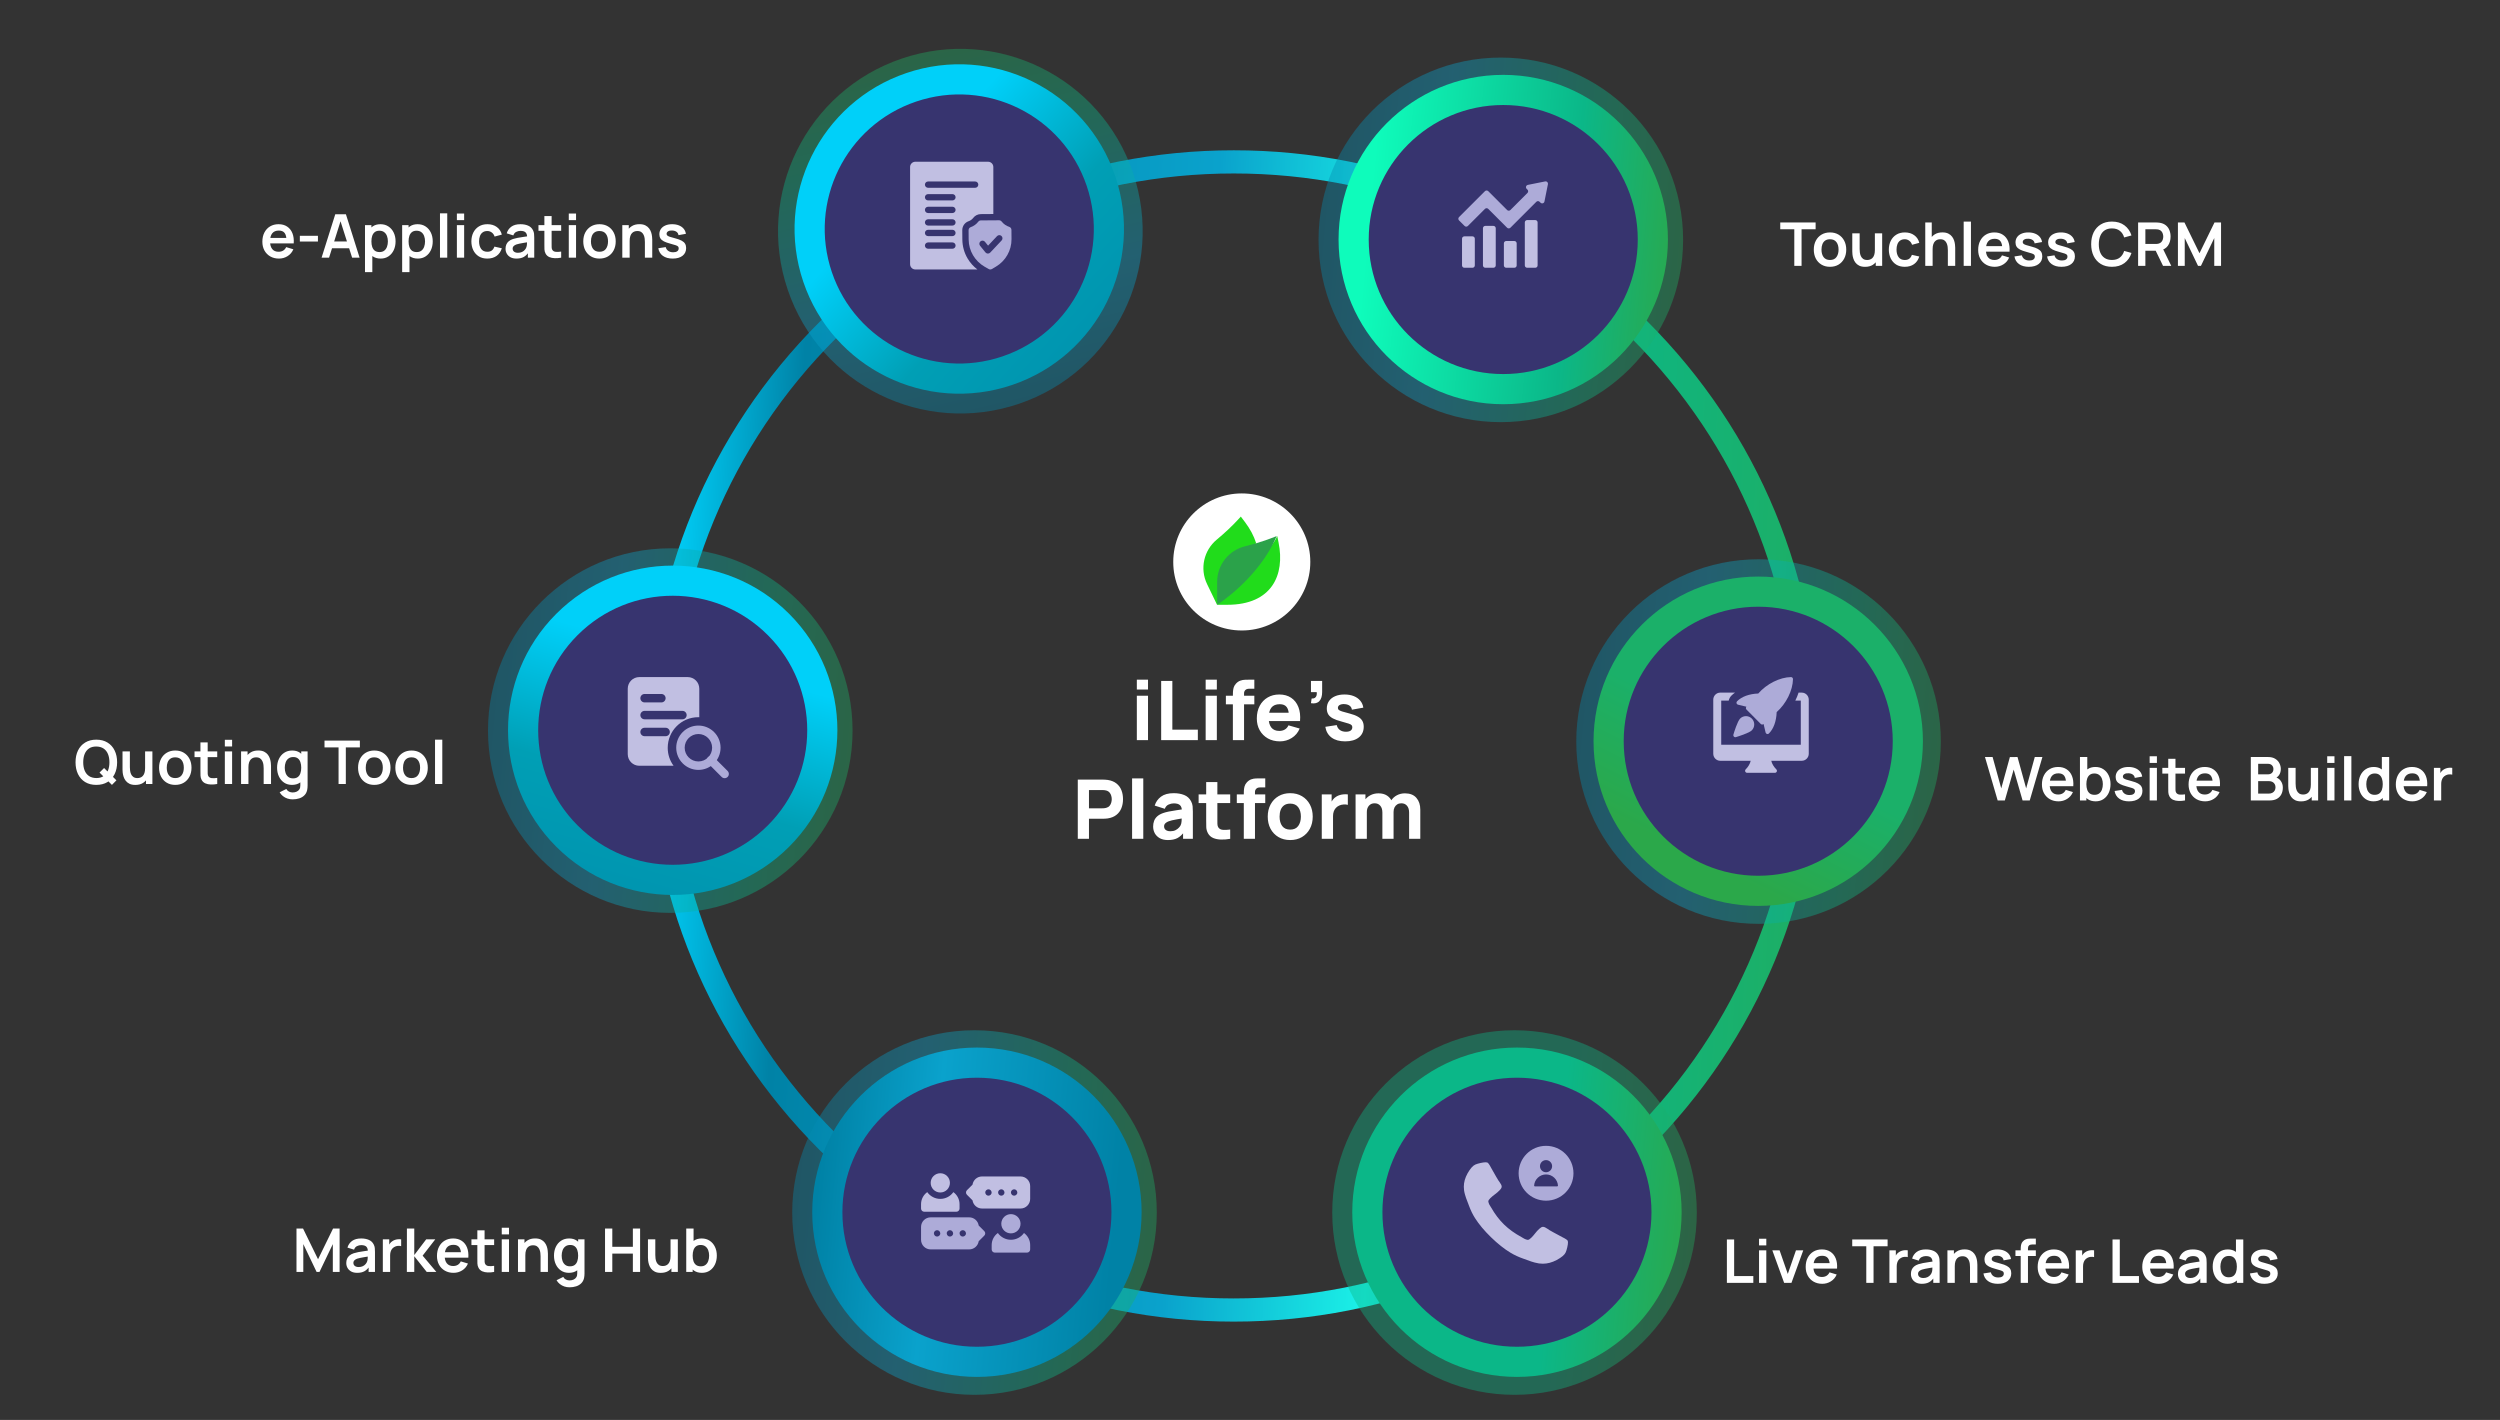 <svg xmlns="http://www.w3.org/2000/svg" width="912" height="518" viewBox="0 0 912 518" fill="none"><rect x="0" y="0" width="912" height="518" fill="#333333" stroke="none"/><path d="M414.716 251.55V247.95H418.796V251.55H414.716ZM414.716 270V253.8H418.796V270H414.716ZM423.593 270V248.4H427.673V266.19H436.973V270H423.593ZM439.824 251.55V247.95H443.904V251.55H439.824ZM439.824 270V253.8H443.904V270H439.824ZM449.751 270V253.86C449.751 253.45 449.761 252.985 449.781 252.465C449.801 251.945 449.881 251.42 450.021 250.89C450.171 250.36 450.441 249.88 450.831 249.45C451.331 248.89 451.871 248.51 452.451 248.31C453.041 248.1 453.611 247.99 454.161 247.98C454.711 247.96 455.181 247.95 455.571 247.95H457.581V251.25H455.721C455.081 251.25 454.606 251.415 454.296 251.745C453.986 252.065 453.831 252.45 453.831 252.9V270H449.751ZM447.201 256.95V253.8H457.581V256.95H447.201ZM466.917 270.45C465.257 270.45 463.792 270.095 462.522 269.385C461.262 268.665 460.272 267.68 459.552 266.43C458.842 265.17 458.487 263.73 458.487 262.11C458.487 260.34 458.837 258.8 459.537 257.49C460.237 256.18 461.202 255.165 462.432 254.445C463.662 253.715 465.077 253.35 466.677 253.35C468.377 253.35 469.822 253.75 471.012 254.55C472.202 255.35 473.082 256.475 473.652 257.925C474.222 259.375 474.422 261.08 474.252 263.04H470.217V261.54C470.217 259.89 469.952 258.705 469.422 257.985C468.902 257.255 468.047 256.89 466.857 256.89C465.467 256.89 464.442 257.315 463.782 258.165C463.132 259.005 462.807 260.25 462.807 261.9C462.807 263.41 463.132 264.58 463.782 265.41C464.442 266.23 465.407 266.64 466.677 266.64C467.477 266.64 468.162 266.465 468.732 266.115C469.302 265.765 469.737 265.26 470.037 264.6L474.117 265.77C473.507 267.25 472.542 268.4 471.222 269.22C469.912 270.04 468.477 270.45 466.917 270.45ZM461.547 263.04V260.01H472.287V263.04H461.547ZM478.239 256.53L478.479 254.82C478.959 254.86 479.349 254.785 479.649 254.595C479.949 254.395 480.154 254.115 480.264 253.755C480.384 253.385 480.409 252.96 480.339 252.48H478.239V248.4H482.319V252.48C482.319 253.92 481.984 255.01 481.314 255.75C480.644 256.49 479.619 256.75 478.239 256.53ZM490.707 270.45C488.667 270.45 487.017 269.99 485.757 269.07C484.507 268.14 483.747 266.83 483.477 265.14L487.647 264.51C487.817 265.27 488.192 265.865 488.772 266.295C489.362 266.725 490.107 266.94 491.007 266.94C491.747 266.94 492.317 266.8 492.717 266.52C493.117 266.23 493.317 265.83 493.317 265.32C493.317 265 493.237 264.745 493.077 264.555C492.917 264.355 492.557 264.16 491.997 263.97C491.447 263.78 490.587 263.53 489.417 263.22C488.097 262.88 487.042 262.5 486.252 262.08C485.462 261.66 484.892 261.16 484.542 260.58C484.192 259.99 484.017 259.28 484.017 258.45C484.017 257.41 484.282 256.51 484.812 255.75C485.342 254.98 486.087 254.39 487.047 253.98C488.017 253.56 489.157 253.35 490.467 253.35C491.737 253.35 492.862 253.545 493.842 253.935C494.822 254.325 495.612 254.88 496.212 255.6C496.822 256.32 497.197 257.17 497.337 258.15L493.167 258.9C493.097 258.3 492.837 257.825 492.387 257.475C491.937 257.125 491.327 256.92 490.557 256.86C489.807 256.81 489.202 256.91 488.742 257.16C488.292 257.41 488.067 257.77 488.067 258.24C488.067 258.52 488.162 258.755 488.352 258.945C488.552 259.135 488.957 259.33 489.567 259.53C490.187 259.73 491.127 259.99 492.387 260.31C493.617 260.63 494.602 261.005 495.342 261.435C496.092 261.855 496.637 262.365 496.977 262.965C497.317 263.555 497.487 264.27 497.487 265.11C497.487 266.77 496.887 268.075 495.687 269.025C494.487 269.975 492.827 270.45 490.707 270.45ZM393.176 306V284.4H402.296C402.506 284.4 402.786 284.41 403.136 284.43C403.496 284.44 403.816 284.47 404.096 284.52C405.386 284.72 406.441 285.145 407.261 285.795C408.091 286.445 408.701 287.265 409.091 288.255C409.481 289.235 409.676 290.33 409.676 291.54C409.676 292.75 409.476 293.85 409.076 294.84C408.686 295.82 408.076 296.635 407.246 297.285C406.426 297.935 405.376 298.36 404.096 298.56C403.816 298.6 403.496 298.63 403.136 298.65C402.776 298.67 402.496 298.68 402.296 298.68H397.256V306H393.176ZM397.256 294.87H402.116C402.326 294.87 402.556 294.86 402.806 294.84C403.056 294.82 403.286 294.78 403.496 294.72C404.046 294.57 404.471 294.32 404.771 293.97C405.071 293.61 405.276 293.215 405.386 292.785C405.506 292.345 405.566 291.93 405.566 291.54C405.566 291.15 405.506 290.74 405.386 290.31C405.276 289.87 405.071 289.475 404.771 289.125C404.471 288.765 404.046 288.51 403.496 288.36C403.286 288.3 403.056 288.26 402.806 288.24C402.556 288.22 402.326 288.21 402.116 288.21H397.256V294.87ZM412.988 306V283.95H417.068V306H412.988ZM426.065 306.45C424.905 306.45 423.92 306.23 423.11 305.79C422.31 305.34 421.7 304.745 421.28 304.005C420.87 303.255 420.665 302.43 420.665 301.53C420.665 300.78 420.78 300.095 421.01 299.475C421.24 298.855 421.61 298.31 422.12 297.84C422.64 297.36 423.335 296.96 424.205 296.64C424.805 296.42 425.52 296.225 426.35 296.055C427.18 295.885 428.12 295.725 429.17 295.575C430.22 295.415 431.375 295.24 432.635 295.05L431.165 295.86C431.165 294.9 430.935 294.195 430.475 293.745C430.015 293.295 429.245 293.07 428.165 293.07C427.565 293.07 426.94 293.215 426.29 293.505C425.64 293.795 425.185 294.31 424.925 295.05L421.235 293.88C421.645 292.54 422.415 291.45 423.545 290.61C424.675 289.77 426.215 289.35 428.165 289.35C429.595 289.35 430.865 289.57 431.975 290.01C433.085 290.45 433.925 291.21 434.495 292.29C434.815 292.89 435.005 293.49 435.065 294.09C435.125 294.69 435.155 295.36 435.155 296.1V306H431.585V302.67L432.095 303.36C431.305 304.45 430.45 305.24 429.53 305.73C428.62 306.21 427.465 306.45 426.065 306.45ZM426.935 303.24C427.685 303.24 428.315 303.11 428.825 302.85C429.345 302.58 429.755 302.275 430.055 301.935C430.365 301.595 430.575 301.31 430.685 301.08C430.895 300.64 431.015 300.13 431.045 299.55C431.085 298.96 431.105 298.47 431.105 298.08L432.305 298.38C431.095 298.58 430.115 298.75 429.365 298.89C428.615 299.02 428.01 299.14 427.55 299.25C427.09 299.36 426.685 299.48 426.335 299.61C425.935 299.77 425.61 299.945 425.36 300.135C425.12 300.315 424.94 300.515 424.82 300.735C424.71 300.955 424.655 301.2 424.655 301.47C424.655 301.84 424.745 302.16 424.925 302.43C425.115 302.69 425.38 302.89 425.72 303.03C426.06 303.17 426.465 303.24 426.935 303.24ZM448.775 306C447.655 306.21 446.555 306.3 445.475 306.27C444.405 306.25 443.445 306.065 442.595 305.715C441.755 305.355 441.115 304.78 440.675 303.99C440.275 303.25 440.065 302.5 440.045 301.74C440.025 300.97 440.015 300.1 440.015 299.13V285.3H444.095V298.89C444.095 299.52 444.1 300.09 444.11 300.6C444.13 301.1 444.235 301.5 444.425 301.8C444.785 302.37 445.36 302.68 446.15 302.73C446.94 302.78 447.815 302.74 448.775 302.61V306ZM437.255 292.95V289.8H448.775V292.95H437.255ZM453.735 306V289.86C453.735 289.45 453.745 288.985 453.765 288.465C453.785 287.945 453.865 287.42 454.005 286.89C454.155 286.36 454.425 285.88 454.815 285.45C455.315 284.89 455.855 284.51 456.435 284.31C457.025 284.1 457.595 283.99 458.145 283.98C458.695 283.96 459.165 283.95 459.555 283.95H461.565V287.25H459.705C459.065 287.25 458.59 287.415 458.28 287.745C457.97 288.065 457.815 288.45 457.815 288.9V306H453.735ZM451.185 292.95V289.8H461.565V292.95H451.185ZM470.661 306.45C469.031 306.45 467.601 306.085 466.371 305.355C465.141 304.625 464.181 303.62 463.491 302.34C462.811 301.05 462.471 299.57 462.471 297.9C462.471 296.21 462.821 294.725 463.521 293.445C464.221 292.155 465.186 291.15 466.416 290.43C467.646 289.71 469.061 289.35 470.661 289.35C472.291 289.35 473.721 289.715 474.951 290.445C476.191 291.175 477.156 292.185 477.846 293.475C478.536 294.755 478.881 296.23 478.881 297.9C478.881 299.58 478.531 301.065 477.831 302.355C477.141 303.635 476.176 304.64 474.936 305.37C473.706 306.09 472.281 306.45 470.661 306.45ZM470.661 302.64C471.971 302.64 472.946 302.2 473.586 301.32C474.236 300.43 474.561 299.29 474.561 297.9C474.561 296.46 474.231 295.31 473.571 294.45C472.921 293.59 471.951 293.16 470.661 293.16C469.771 293.16 469.041 293.36 468.471 293.76C467.901 294.16 467.476 294.715 467.196 295.425C466.926 296.135 466.791 296.96 466.791 297.9C466.791 299.35 467.116 300.505 467.766 301.365C468.426 302.215 469.391 302.64 470.661 302.64ZM482.18 306V289.8H485.78V293.76L485.39 293.25C485.6 292.69 485.88 292.18 486.23 291.72C486.58 291.26 487.01 290.88 487.52 290.58C487.91 290.34 488.335 290.155 488.795 290.025C489.255 289.885 489.73 289.8 490.22 289.77C490.71 289.73 491.2 289.74 491.69 289.8V293.61C491.24 293.47 490.715 293.425 490.115 293.475C489.525 293.515 488.99 293.65 488.51 293.88C488.03 294.1 487.625 294.395 487.295 294.765C486.965 295.125 486.715 295.555 486.545 296.055C486.375 296.545 486.29 297.1 486.29 297.72V306H482.18ZM514.043 306V296.43C514.043 295.36 513.788 294.53 513.278 293.94C512.778 293.34 512.083 293.04 511.193 293.04C510.623 293.04 510.128 293.175 509.708 293.445C509.288 293.705 508.958 294.075 508.718 294.555C508.488 295.025 508.373 295.57 508.373 296.19L506.663 295.05C506.663 293.94 506.923 292.96 507.443 292.11C507.973 291.26 508.678 290.6 509.558 290.13C510.448 289.65 511.433 289.41 512.513 289.41C514.363 289.41 515.758 289.96 516.698 291.06C517.648 292.15 518.123 293.58 518.123 295.35V306H514.043ZM494.513 306V289.8H498.113V295.17H498.623V306H494.513ZM504.293 306V296.43C504.293 295.36 504.038 294.53 503.528 293.94C503.028 293.34 502.333 293.04 501.443 293.04C500.593 293.04 499.908 293.335 499.388 293.925C498.878 294.505 498.623 295.26 498.623 296.19L496.913 294.99C496.913 293.93 497.178 292.98 497.708 292.14C498.238 291.3 498.948 290.635 499.838 290.145C500.738 289.655 501.743 289.41 502.853 289.41C504.123 289.41 505.163 289.68 505.973 290.22C506.793 290.76 507.398 291.48 507.788 292.38C508.178 293.28 508.373 294.27 508.373 295.35V306H504.293Z" fill="white"></path><path d="M108.159 464V448.16H110.546L116.024 459.38L121.502 448.16H123.889V464H121.414V453.847L116.552 464H115.496L110.645 453.847V464H108.159ZM130.301 464.33C129.443 464.33 128.717 464.169 128.123 463.846C127.529 463.516 127.078 463.08 126.77 462.537C126.47 461.994 126.319 461.397 126.319 460.744C126.319 460.172 126.415 459.659 126.605 459.204C126.796 458.742 127.089 458.346 127.485 458.016C127.881 457.679 128.395 457.404 129.025 457.191C129.502 457.037 130.059 456.898 130.697 456.773C131.343 456.648 132.039 456.535 132.787 456.432C133.543 456.322 134.331 456.205 135.152 456.08L134.206 456.619C134.214 455.798 134.03 455.193 133.656 454.804C133.282 454.415 132.652 454.221 131.764 454.221C131.229 454.221 130.712 454.346 130.213 454.595C129.715 454.844 129.366 455.273 129.168 455.882L126.748 455.123C127.042 454.118 127.599 453.312 128.42 452.703C129.249 452.094 130.364 451.79 131.764 451.79C132.82 451.79 133.748 451.962 134.547 452.307C135.354 452.652 135.952 453.216 136.34 454.001C136.553 454.419 136.681 454.848 136.725 455.288C136.769 455.721 136.791 456.194 136.791 456.707V464H134.47V461.426L134.855 461.844C134.32 462.702 133.693 463.333 132.974 463.736C132.263 464.132 131.372 464.33 130.301 464.33ZM130.829 462.218C131.431 462.218 131.944 462.112 132.369 461.899C132.795 461.686 133.132 461.426 133.381 461.118C133.638 460.81 133.81 460.52 133.898 460.249C134.038 459.912 134.115 459.527 134.129 459.094C134.151 458.654 134.162 458.298 134.162 458.027L134.976 458.269C134.177 458.394 133.491 458.504 132.919 458.599C132.347 458.694 131.856 458.786 131.445 458.874C131.035 458.955 130.672 459.046 130.356 459.149C130.048 459.259 129.788 459.387 129.575 459.534C129.363 459.681 129.198 459.849 129.08 460.04C128.97 460.231 128.915 460.454 128.915 460.711C128.915 461.004 128.989 461.265 129.135 461.492C129.282 461.712 129.495 461.888 129.773 462.02C130.059 462.152 130.411 462.218 130.829 462.218ZM139.655 464V452.12H141.998V455.013L141.712 454.639C141.859 454.243 142.053 453.884 142.295 453.561C142.545 453.231 142.842 452.96 143.186 452.747C143.48 452.549 143.802 452.395 144.154 452.285C144.514 452.168 144.88 452.098 145.254 452.076C145.628 452.047 145.991 452.061 146.343 452.12V454.595C145.991 454.492 145.584 454.459 145.122 454.496C144.668 454.533 144.257 454.661 143.89 454.881C143.524 455.079 143.223 455.332 142.988 455.64C142.761 455.948 142.592 456.3 142.482 456.696C142.372 457.085 142.317 457.506 142.317 457.961V464H139.655ZM148.42 464L148.442 448.16H151.126V457.84L155.471 452.12H158.782L154.173 458.06L159.178 464H155.669L151.126 458.28V464H148.42ZM165.466 464.33C164.264 464.33 163.208 464.07 162.298 463.549C161.389 463.028 160.678 462.306 160.164 461.382C159.658 460.458 159.405 459.395 159.405 458.192C159.405 456.894 159.655 455.768 160.153 454.815C160.652 453.854 161.345 453.11 162.232 452.582C163.12 452.054 164.146 451.79 165.312 451.79C166.544 451.79 167.589 452.08 168.447 452.659C169.313 453.231 169.954 454.041 170.372 455.09C170.79 456.139 170.948 457.374 170.845 458.797H168.216V457.829C168.209 456.538 167.982 455.596 167.534 455.002C167.087 454.408 166.383 454.111 165.422 454.111C164.337 454.111 163.53 454.448 163.002 455.123C162.474 455.79 162.21 456.769 162.21 458.06C162.21 459.263 162.474 460.194 163.002 460.854C163.53 461.514 164.3 461.844 165.312 461.844C165.965 461.844 166.526 461.701 166.995 461.415C167.472 461.122 167.839 460.7 168.095 460.15L170.713 460.942C170.259 462.013 169.555 462.845 168.601 463.439C167.655 464.033 166.61 464.33 165.466 464.33ZM161.374 458.797V456.795H169.547V458.797H161.374ZM180.263 464C179.478 464.147 178.708 464.209 177.953 464.187C177.205 464.172 176.534 464.037 175.94 463.78C175.346 463.516 174.895 463.102 174.587 462.537C174.315 462.024 174.172 461.499 174.158 460.964C174.143 460.429 174.136 459.824 174.136 459.149V448.82H176.776V458.995C176.776 459.472 176.779 459.89 176.787 460.249C176.801 460.608 176.878 460.902 177.018 461.129C177.282 461.569 177.703 461.815 178.283 461.866C178.862 461.917 179.522 461.888 180.263 461.778V464ZM171.98 454.199V452.12H180.263V454.199H171.98ZM183.037 450.316V447.885H185.688V450.316H183.037ZM183.037 464V452.12H185.688V464H183.037ZM197.2 464V458.28C197.2 457.906 197.175 457.492 197.123 457.037C197.072 456.582 196.951 456.146 196.76 455.728C196.577 455.303 196.298 454.954 195.924 454.683C195.558 454.412 195.059 454.276 194.428 454.276C194.091 454.276 193.757 454.331 193.427 454.441C193.097 454.551 192.797 454.742 192.525 455.013C192.261 455.277 192.049 455.644 191.887 456.113C191.726 456.575 191.645 457.169 191.645 457.895L190.072 457.224C190.072 456.212 190.267 455.295 190.655 454.474C191.051 453.653 191.631 453 192.393 452.516C193.156 452.025 194.095 451.779 195.209 451.779C196.089 451.779 196.815 451.926 197.387 452.219C197.959 452.512 198.414 452.886 198.751 453.341C199.089 453.796 199.338 454.28 199.499 454.793C199.661 455.306 199.763 455.794 199.807 456.256C199.859 456.711 199.884 457.081 199.884 457.367V464H197.2ZM188.961 464V452.12H191.326V455.805H191.645V464H188.961ZM207.749 469.61C207.089 469.61 206.455 469.507 205.846 469.302C205.245 469.097 204.702 468.8 204.218 468.411C203.734 468.03 203.338 467.568 203.03 467.025L205.472 465.815C205.699 466.248 206.018 466.567 206.429 466.772C206.847 466.985 207.291 467.091 207.76 467.091C208.31 467.091 208.801 466.992 209.234 466.794C209.667 466.603 210 466.317 210.235 465.936C210.477 465.562 210.591 465.093 210.576 464.528V461.151H210.906V452.12H213.227V464.572C213.227 464.873 213.212 465.159 213.183 465.43C213.161 465.709 213.121 465.98 213.062 466.244C212.886 467.014 212.549 467.645 212.05 468.136C211.551 468.635 210.932 469.005 210.191 469.247C209.458 469.489 208.644 469.61 207.749 469.61ZM207.518 464.33C206.425 464.33 205.472 464.055 204.658 463.505C203.844 462.955 203.213 462.207 202.766 461.261C202.319 460.315 202.095 459.248 202.095 458.06C202.095 456.857 202.319 455.787 202.766 454.848C203.221 453.902 203.862 453.158 204.691 452.615C205.52 452.065 206.495 451.79 207.617 451.79C208.746 451.79 209.692 452.065 210.455 452.615C211.225 453.158 211.808 453.902 212.204 454.848C212.6 455.794 212.798 456.865 212.798 458.06C212.798 459.241 212.6 460.308 212.204 461.261C211.808 462.207 211.218 462.955 210.433 463.505C209.648 464.055 208.677 464.33 207.518 464.33ZM207.925 461.954C208.636 461.954 209.208 461.793 209.641 461.47C210.081 461.14 210.4 460.682 210.598 460.095C210.803 459.508 210.906 458.83 210.906 458.06C210.906 457.283 210.803 456.604 210.598 456.025C210.4 455.438 210.088 454.984 209.663 454.661C209.238 454.331 208.688 454.166 208.013 454.166C207.302 454.166 206.715 454.342 206.253 454.694C205.791 455.039 205.45 455.508 205.23 456.102C205.01 456.689 204.9 457.341 204.9 458.06C204.9 458.786 205.006 459.446 205.219 460.04C205.439 460.627 205.773 461.092 206.22 461.437C206.667 461.782 207.236 461.954 207.925 461.954ZM220.716 464V448.16H223.367V454.826H230.869V448.16H233.509V464H230.869V457.312H223.367V464H220.716ZM241.048 464.341C240.168 464.341 239.442 464.194 238.87 463.901C238.298 463.608 237.843 463.234 237.506 462.779C237.168 462.324 236.919 461.84 236.758 461.327C236.596 460.814 236.49 460.33 236.439 459.875C236.395 459.413 236.373 459.039 236.373 458.753V452.12H239.057V457.84C239.057 458.207 239.082 458.621 239.134 459.083C239.185 459.538 239.302 459.978 239.486 460.403C239.676 460.821 239.955 461.166 240.322 461.437C240.696 461.708 241.198 461.844 241.829 461.844C242.166 461.844 242.5 461.789 242.83 461.679C243.16 461.569 243.457 461.382 243.721 461.118C243.992 460.847 244.208 460.476 244.37 460.007C244.531 459.538 244.612 458.944 244.612 458.225L246.185 458.896C246.185 459.908 245.987 460.825 245.591 461.646C245.202 462.467 244.626 463.124 243.864 463.615C243.101 464.099 242.162 464.341 241.048 464.341ZM244.931 464V460.315H244.612V452.12H247.274V464H244.931ZM256.073 464.33C254.915 464.33 253.943 464.055 253.158 463.505C252.374 462.955 251.783 462.207 251.387 461.261C250.991 460.308 250.793 459.241 250.793 458.06C250.793 456.865 250.991 455.794 251.387 454.848C251.783 453.902 252.363 453.158 253.125 452.615C253.895 452.065 254.845 451.79 255.974 451.79C257.096 451.79 258.068 452.065 258.889 452.615C259.718 453.158 260.36 453.902 260.814 454.848C261.269 455.787 261.496 456.857 261.496 458.06C261.496 459.248 261.273 460.315 260.825 461.261C260.378 462.207 259.747 462.955 258.933 463.505C258.119 464.055 257.166 464.33 256.073 464.33ZM250.342 464V448.16H253.015V455.662H252.685V464H250.342ZM255.666 461.954C256.356 461.954 256.924 461.782 257.371 461.437C257.819 461.092 258.149 460.627 258.361 460.04C258.581 459.446 258.691 458.786 258.691 458.06C258.691 457.341 258.581 456.689 258.361 456.102C258.141 455.508 257.8 455.039 257.338 454.694C256.876 454.342 256.29 454.166 255.578 454.166C254.904 454.166 254.354 454.331 253.928 454.661C253.503 454.984 253.188 455.438 252.982 456.025C252.784 456.604 252.685 457.283 252.685 458.06C252.685 458.83 252.784 459.508 252.982 460.095C253.188 460.682 253.507 461.14 253.939 461.47C254.379 461.793 254.955 461.954 255.666 461.954Z" fill="white"></path><path d="M40.831 286.33L36.31 281.831L37.971 280.17L42.471 284.669L40.831 286.33ZM35.133 286.33C33.55 286.33 32.193 285.985 31.064 285.296C29.934 284.599 29.065 283.631 28.456 282.392C27.855 281.153 27.555 279.715 27.555 278.08C27.555 276.445 27.855 275.007 28.456 273.768C29.065 272.529 29.934 271.564 31.064 270.875C32.193 270.178 33.55 269.83 35.133 269.83C36.718 269.83 38.074 270.178 39.203 270.875C40.34 271.564 41.209 272.529 41.81 273.768C42.419 275.007 42.724 276.445 42.724 278.08C42.724 279.715 42.419 281.153 41.81 282.392C41.209 283.631 40.34 284.599 39.203 285.296C38.074 285.985 36.718 286.33 35.133 286.33ZM35.133 283.833C36.197 283.84 37.081 283.606 37.785 283.129C38.496 282.652 39.028 281.981 39.38 281.116C39.739 280.251 39.919 279.239 39.919 278.08C39.919 276.921 39.739 275.917 39.38 275.066C39.028 274.208 38.496 273.541 37.785 273.064C37.081 272.587 36.197 272.342 35.133 272.327C34.07 272.32 33.187 272.554 32.483 273.031C31.779 273.508 31.247 274.179 30.887 275.044C30.535 275.909 30.36 276.921 30.36 278.08C30.36 279.239 30.535 280.247 30.887 281.105C31.239 281.956 31.767 282.619 32.471 283.096C33.183 283.573 34.07 283.818 35.133 283.833ZM49.368 286.341C48.488 286.341 47.762 286.194 47.19 285.901C46.618 285.608 46.163 285.234 45.826 284.779C45.489 284.324 45.239 283.84 45.078 283.327C44.917 282.814 44.81 282.33 44.759 281.875C44.715 281.413 44.693 281.039 44.693 280.753V274.12H47.377V279.84C47.377 280.207 47.403 280.621 47.454 281.083C47.505 281.538 47.623 281.978 47.806 282.403C47.997 282.821 48.275 283.166 48.642 283.437C49.016 283.708 49.518 283.844 50.149 283.844C50.486 283.844 50.82 283.789 51.15 283.679C51.48 283.569 51.777 283.382 52.041 283.118C52.312 282.847 52.529 282.476 52.69 282.007C52.851 281.538 52.932 280.944 52.932 280.225L54.505 280.896C54.505 281.908 54.307 282.825 53.911 283.646C53.522 284.467 52.947 285.124 52.184 285.615C51.421 286.099 50.483 286.341 49.368 286.341ZM53.251 286V282.315H52.932V274.12H55.594V286H53.251ZM63.931 286.33C62.743 286.33 61.706 286.062 60.819 285.527C59.931 284.992 59.242 284.255 58.751 283.316C58.267 282.37 58.025 281.285 58.025 280.06C58.025 278.813 58.274 277.721 58.773 276.782C59.271 275.843 59.964 275.11 60.852 274.582C61.739 274.054 62.766 273.79 63.931 273.79C65.127 273.79 66.168 274.058 67.055 274.593C67.943 275.128 68.632 275.869 69.124 276.815C69.615 277.754 69.861 278.835 69.861 280.06C69.861 281.292 69.611 282.381 69.112 283.327C68.621 284.266 67.932 285.003 67.044 285.538C66.157 286.066 65.12 286.33 63.931 286.33ZM63.931 283.844C64.987 283.844 65.772 283.492 66.285 282.788C66.799 282.084 67.055 281.175 67.055 280.06C67.055 278.909 66.795 277.992 66.275 277.31C65.754 276.621 64.973 276.276 63.931 276.276C63.22 276.276 62.633 276.437 62.172 276.76C61.717 277.075 61.38 277.519 61.16 278.091C60.94 278.656 60.83 279.312 60.83 280.06C60.83 281.211 61.09 282.132 61.611 282.821C62.139 283.503 62.912 283.844 63.931 283.844ZM79.247 286C78.463 286.147 77.692 286.209 76.937 286.187C76.189 286.172 75.518 286.037 74.924 285.78C74.33 285.516 73.879 285.102 73.571 284.537C73.3 284.024 73.157 283.499 73.142 282.964C73.127 282.429 73.12 281.824 73.12 281.149V270.82H75.76V280.995C75.76 281.472 75.764 281.89 75.771 282.249C75.786 282.608 75.863 282.902 76.002 283.129C76.266 283.569 76.688 283.815 77.267 283.866C77.847 283.917 78.507 283.888 79.247 283.778V286ZM70.964 276.199V274.12H79.247V276.199H70.964ZM82.022 272.316V269.885H84.673V272.316H82.022ZM82.022 286V274.12H84.673V286H82.022ZM96.185 286V280.28C96.185 279.906 96.159 279.492 96.108 279.037C96.056 278.582 95.935 278.146 95.745 277.728C95.561 277.303 95.283 276.954 94.909 276.683C94.542 276.412 94.043 276.276 93.413 276.276C93.075 276.276 92.742 276.331 92.412 276.441C92.082 276.551 91.781 276.742 91.51 277.013C91.246 277.277 91.033 277.644 90.872 278.113C90.71 278.575 90.63 279.169 90.63 279.895L89.057 279.224C89.057 278.212 89.251 277.295 89.64 276.474C90.036 275.653 90.615 275 91.378 274.516C92.14 274.025 93.079 273.779 94.194 273.779C95.074 273.779 95.8 273.926 96.372 274.219C96.944 274.512 97.398 274.886 97.736 275.341C98.073 275.796 98.322 276.28 98.484 276.793C98.645 277.306 98.748 277.794 98.792 278.256C98.843 278.711 98.869 279.081 98.869 279.367V286H96.185ZM87.946 286V274.12H90.311V277.805H90.63V286H87.946ZM106.733 291.61C106.073 291.61 105.439 291.507 104.83 291.302C104.229 291.097 103.686 290.8 103.202 290.411C102.718 290.03 102.322 289.568 102.014 289.025L104.456 287.815C104.684 288.248 105.003 288.567 105.413 288.772C105.831 288.985 106.275 289.091 106.744 289.091C107.294 289.091 107.786 288.992 108.218 288.794C108.651 288.603 108.985 288.317 109.219 287.936C109.461 287.562 109.575 287.093 109.56 286.528V283.151H109.89V274.12H112.211V286.572C112.211 286.873 112.197 287.159 112.167 287.43C112.145 287.709 112.105 287.98 112.046 288.244C111.87 289.014 111.533 289.645 111.034 290.136C110.536 290.635 109.916 291.005 109.175 291.247C108.442 291.489 107.628 291.61 106.733 291.61ZM106.502 286.33C105.41 286.33 104.456 286.055 103.642 285.505C102.828 284.955 102.198 284.207 101.75 283.261C101.303 282.315 101.079 281.248 101.079 280.06C101.079 278.857 101.303 277.787 101.75 276.848C102.205 275.902 102.847 275.158 103.675 274.615C104.504 274.065 105.479 273.79 106.601 273.79C107.731 273.79 108.677 274.065 109.439 274.615C110.209 275.158 110.792 275.902 111.188 276.848C111.584 277.794 111.782 278.865 111.782 280.06C111.782 281.241 111.584 282.308 111.188 283.261C110.792 284.207 110.202 284.955 109.417 285.505C108.633 286.055 107.661 286.33 106.502 286.33ZM106.909 283.954C107.621 283.954 108.193 283.793 108.625 283.47C109.065 283.14 109.384 282.682 109.582 282.095C109.788 281.508 109.89 280.83 109.89 280.06C109.89 279.283 109.788 278.604 109.582 278.025C109.384 277.438 109.073 276.984 108.647 276.661C108.222 276.331 107.672 276.166 106.997 276.166C106.286 276.166 105.699 276.342 105.237 276.694C104.775 277.039 104.434 277.508 104.214 278.102C103.994 278.689 103.884 279.341 103.884 280.06C103.884 280.786 103.991 281.446 104.203 282.04C104.423 282.627 104.757 283.092 105.204 283.437C105.652 283.782 106.22 283.954 106.909 283.954ZM123.506 286V272.646H118.38V270.16H131.283V272.646H126.157V286H123.506ZM136.527 286.33C135.339 286.33 134.302 286.062 133.414 285.527C132.527 284.992 131.838 284.255 131.346 283.316C130.862 282.37 130.62 281.285 130.62 280.06C130.62 278.813 130.87 277.721 131.368 276.782C131.867 275.843 132.56 275.11 133.447 274.582C134.335 274.054 135.361 273.79 136.527 273.79C137.723 273.79 138.764 274.058 139.651 274.593C140.539 275.128 141.228 275.869 141.719 276.815C142.211 277.754 142.456 278.835 142.456 280.06C142.456 281.292 142.207 282.381 141.708 283.327C141.217 284.266 140.528 285.003 139.64 285.538C138.753 286.066 137.715 286.33 136.527 286.33ZM136.527 283.844C137.583 283.844 138.368 283.492 138.881 282.788C139.395 282.084 139.651 281.175 139.651 280.06C139.651 278.909 139.391 277.992 138.87 277.31C138.35 276.621 137.569 276.276 136.527 276.276C135.816 276.276 135.229 276.437 134.767 276.76C134.313 277.075 133.975 277.519 133.755 278.091C133.535 278.656 133.425 279.312 133.425 280.06C133.425 281.211 133.686 282.132 134.206 282.821C134.734 283.503 135.508 283.844 136.527 283.844ZM150.127 286.33C148.939 286.33 147.901 286.062 147.014 285.527C146.127 284.992 145.437 284.255 144.946 283.316C144.462 282.37 144.22 281.285 144.22 280.06C144.22 278.813 144.469 277.721 144.968 276.782C145.467 275.843 146.16 275.11 147.047 274.582C147.934 274.054 148.961 273.79 150.127 273.79C151.322 273.79 152.364 274.058 153.251 274.593C154.138 275.128 154.828 275.869 155.319 276.815C155.81 277.754 156.056 278.835 156.056 280.06C156.056 281.292 155.807 282.381 155.308 283.327C154.817 284.266 154.127 285.003 153.24 285.538C152.353 286.066 151.315 286.33 150.127 286.33ZM150.127 283.844C151.183 283.844 151.968 283.492 152.481 282.788C152.994 282.084 153.251 281.175 153.251 280.06C153.251 278.909 152.991 277.992 152.47 277.31C151.949 276.621 151.168 276.276 150.127 276.276C149.416 276.276 148.829 276.437 148.367 276.76C147.912 277.075 147.575 277.519 147.355 278.091C147.135 278.656 147.025 279.312 147.025 280.06C147.025 281.211 147.285 282.132 147.806 282.821C148.334 283.503 149.108 283.844 150.127 283.844ZM158.699 286V269.83H161.35V286H158.699Z" fill="white"></path><path d="M101.77 94.33C100.567 94.33 99.511 94.07 98.602 93.549C97.693 93.028 96.981 92.306 96.468 91.382C95.962 90.458 95.709 89.395 95.709 88.192C95.709 86.894 95.958 85.768 96.457 84.815C96.956 83.854 97.649 83.11 98.536 82.582C99.423 82.054 100.45 81.79 101.616 81.79C102.848 81.79 103.893 82.08 104.751 82.659C105.616 83.231 106.258 84.041 106.676 85.09C107.094 86.139 107.252 87.374 107.149 88.797H104.52V87.829C104.513 86.538 104.285 85.596 103.838 85.002C103.391 84.408 102.687 84.111 101.726 84.111C100.641 84.111 99.834 84.448 99.306 85.123C98.778 85.79 98.514 86.769 98.514 88.06C98.514 89.263 98.778 90.194 99.306 90.854C99.834 91.514 100.604 91.844 101.616 91.844C102.269 91.844 102.83 91.701 103.299 91.415C103.776 91.122 104.142 90.7 104.399 90.15L107.017 90.942C106.562 92.013 105.858 92.845 104.905 93.439C103.959 94.033 102.914 94.33 101.77 94.33ZM97.678 88.797V86.795H105.851V88.797H97.678ZM109.383 88.104V86.025H115.983V88.104H109.383ZM117.312 94L122.306 78.16H126.189L131.183 94H128.455L123.923 79.788H124.517L120.04 94H117.312ZM120.095 90.568V88.093H128.411V90.568H120.095ZM138.881 94.33C137.722 94.33 136.751 94.055 135.966 93.505C135.181 92.955 134.591 92.207 134.195 91.261C133.799 90.308 133.601 89.241 133.601 88.06C133.601 86.865 133.799 85.794 134.195 84.848C134.591 83.902 135.17 83.158 135.933 82.615C136.703 82.065 137.653 81.79 138.782 81.79C139.904 81.79 140.876 82.065 141.697 82.615C142.526 83.158 143.167 83.902 143.622 84.848C144.077 85.787 144.304 86.857 144.304 88.06C144.304 89.248 144.08 90.315 143.633 91.261C143.186 92.207 142.555 92.955 141.741 93.505C140.927 94.055 139.974 94.33 138.881 94.33ZM133.15 99.28V82.12H135.493V90.458H135.823V99.28H133.15ZM138.474 91.954C139.163 91.954 139.732 91.782 140.179 91.437C140.626 91.092 140.956 90.627 141.169 90.04C141.389 89.446 141.499 88.786 141.499 88.06C141.499 87.341 141.389 86.689 141.169 86.102C140.949 85.508 140.608 85.039 140.146 84.694C139.684 84.342 139.097 84.166 138.386 84.166C137.711 84.166 137.161 84.331 136.736 84.661C136.311 84.984 135.995 85.438 135.79 86.025C135.592 86.604 135.493 87.283 135.493 88.06C135.493 88.83 135.592 89.508 135.79 90.095C135.995 90.682 136.314 91.14 136.747 91.47C137.187 91.793 137.763 91.954 138.474 91.954ZM152.437 94.33C151.279 94.33 150.307 94.055 149.522 93.505C148.738 92.955 148.147 92.207 147.751 91.261C147.355 90.308 147.157 89.241 147.157 88.06C147.157 86.865 147.355 85.794 147.751 84.848C148.147 83.902 148.727 83.158 149.489 82.615C150.259 82.065 151.209 81.79 152.338 81.79C153.46 81.79 154.432 82.065 155.253 82.615C156.082 83.158 156.724 83.902 157.178 84.848C157.633 85.787 157.86 86.857 157.86 88.06C157.86 89.248 157.637 90.315 157.189 91.261C156.742 92.207 156.111 92.955 155.297 93.505C154.483 94.055 153.53 94.33 152.437 94.33ZM146.706 99.28V82.12H149.049V90.458H149.379V99.28H146.706ZM152.03 91.954C152.72 91.954 153.288 91.782 153.735 91.437C154.183 91.092 154.513 90.627 154.725 90.04C154.945 89.446 155.055 88.786 155.055 88.06C155.055 87.341 154.945 86.689 154.725 86.102C154.505 85.508 154.164 85.039 153.702 84.694C153.24 84.342 152.654 84.166 151.942 84.166C151.268 84.166 150.718 84.331 150.292 84.661C149.867 84.984 149.552 85.438 149.346 86.025C149.148 86.604 149.049 87.283 149.049 88.06C149.049 88.83 149.148 89.508 149.346 90.095C149.552 90.682 149.871 91.14 150.303 91.47C150.743 91.793 151.319 91.954 152.03 91.954ZM160.505 94V77.83H163.156V94H160.505ZM166.671 80.316V77.885H169.322V80.316H166.671ZM166.671 94V82.12H169.322V94H166.671ZM177.776 94.33C176.551 94.33 175.506 94.059 174.641 93.516C173.776 92.966 173.112 92.218 172.65 91.272C172.195 90.326 171.964 89.255 171.957 88.06C171.964 86.843 172.203 85.765 172.672 84.826C173.149 83.88 173.823 83.139 174.696 82.604C175.569 82.061 176.606 81.79 177.809 81.79C179.158 81.79 180.299 82.131 181.23 82.813C182.169 83.488 182.781 84.412 183.067 85.585L180.427 86.3C180.222 85.662 179.881 85.167 179.404 84.815C178.927 84.456 178.385 84.276 177.776 84.276C177.087 84.276 176.518 84.441 176.071 84.771C175.624 85.094 175.294 85.541 175.081 86.113C174.868 86.685 174.762 87.334 174.762 88.06C174.762 89.189 175.015 90.102 175.521 90.799C176.027 91.496 176.779 91.844 177.776 91.844C178.48 91.844 179.034 91.683 179.437 91.36C179.848 91.037 180.156 90.572 180.361 89.963L183.067 90.568C182.7 91.778 182.059 92.709 181.142 93.362C180.225 94.007 179.103 94.33 177.776 94.33ZM188.4 94.33C187.542 94.33 186.816 94.169 186.222 93.846C185.628 93.516 185.177 93.08 184.869 92.537C184.568 91.994 184.418 91.397 184.418 90.744C184.418 90.172 184.513 89.659 184.704 89.204C184.895 88.742 185.188 88.346 185.584 88.016C185.98 87.679 186.493 87.404 187.124 87.191C187.601 87.037 188.158 86.898 188.796 86.773C189.441 86.648 190.138 86.535 190.886 86.432C191.641 86.322 192.43 86.205 193.251 86.08L192.305 86.619C192.312 85.798 192.129 85.193 191.755 84.804C191.381 84.415 190.75 84.221 189.863 84.221C189.328 84.221 188.811 84.346 188.312 84.595C187.813 84.844 187.465 85.273 187.267 85.882L184.847 85.123C185.14 84.118 185.698 83.312 186.519 82.703C187.348 82.094 188.462 81.79 189.863 81.79C190.919 81.79 191.847 81.962 192.646 82.307C193.453 82.652 194.05 83.216 194.439 84.001C194.652 84.419 194.78 84.848 194.824 85.288C194.868 85.721 194.89 86.194 194.89 86.707V94H192.569V91.426L192.954 91.844C192.419 92.702 191.792 93.333 191.073 93.736C190.362 94.132 189.471 94.33 188.4 94.33ZM188.928 92.218C189.529 92.218 190.043 92.112 190.468 91.899C190.893 91.686 191.231 91.426 191.48 91.118C191.737 90.81 191.909 90.52 191.997 90.249C192.136 89.912 192.213 89.527 192.228 89.094C192.25 88.654 192.261 88.298 192.261 88.027L193.075 88.269C192.276 88.394 191.59 88.504 191.018 88.599C190.446 88.694 189.955 88.786 189.544 88.874C189.133 88.955 188.77 89.046 188.455 89.149C188.147 89.259 187.887 89.387 187.674 89.534C187.461 89.681 187.296 89.849 187.179 90.04C187.069 90.231 187.014 90.454 187.014 90.711C187.014 91.004 187.087 91.265 187.234 91.492C187.381 91.712 187.593 91.888 187.872 92.02C188.158 92.152 188.51 92.218 188.928 92.218ZM204.717 94C203.932 94.147 203.162 94.209 202.407 94.187C201.659 94.172 200.988 94.037 200.394 93.78C199.8 93.516 199.349 93.102 199.041 92.537C198.77 92.024 198.627 91.499 198.612 90.964C198.597 90.429 198.59 89.824 198.59 89.149V78.82H201.23V88.995C201.23 89.472 201.234 89.89 201.241 90.249C201.256 90.608 201.333 90.902 201.472 91.129C201.736 91.569 202.158 91.815 202.737 91.866C203.316 91.917 203.976 91.888 204.717 91.778V94ZM196.434 84.199V82.12H204.717V84.199H196.434ZM207.491 80.316V77.885H210.142V80.316H207.491ZM207.491 94V82.12H210.142V94H207.491ZM218.684 94.33C217.496 94.33 216.459 94.062 215.571 93.527C214.684 92.992 213.995 92.255 213.503 91.316C213.019 90.37 212.777 89.285 212.777 88.06C212.777 86.813 213.027 85.721 213.525 84.782C214.024 83.843 214.717 83.11 215.604 82.582C216.492 82.054 217.518 81.79 218.684 81.79C219.88 81.79 220.921 82.058 221.808 82.593C222.696 83.128 223.385 83.869 223.876 84.815C224.368 85.754 224.613 86.835 224.613 88.06C224.613 89.292 224.364 90.381 223.865 91.327C223.374 92.266 222.685 93.003 221.797 93.538C220.91 94.066 219.872 94.33 218.684 94.33ZM218.684 91.844C219.74 91.844 220.525 91.492 221.038 90.788C221.552 90.084 221.808 89.175 221.808 88.06C221.808 86.909 221.548 85.992 221.027 85.31C220.507 84.621 219.726 84.276 218.684 84.276C217.973 84.276 217.386 84.437 216.924 84.76C216.47 85.075 216.132 85.519 215.912 86.091C215.692 86.656 215.582 87.312 215.582 88.06C215.582 89.211 215.843 90.132 216.363 90.821C216.891 91.503 217.665 91.844 218.684 91.844ZM235.254 94V88.28C235.254 87.906 235.228 87.492 235.177 87.037C235.126 86.582 235.005 86.146 234.814 85.728C234.631 85.303 234.352 84.954 233.978 84.683C233.611 84.412 233.113 84.276 232.482 84.276C232.145 84.276 231.811 84.331 231.481 84.441C231.151 84.551 230.85 84.742 230.579 85.013C230.315 85.277 230.102 85.644 229.941 86.113C229.78 86.575 229.699 87.169 229.699 87.895L228.126 87.224C228.126 86.212 228.32 85.295 228.709 84.474C229.105 83.653 229.684 83 230.447 82.516C231.21 82.025 232.148 81.779 233.263 81.779C234.143 81.779 234.869 81.926 235.441 82.219C236.013 82.512 236.468 82.886 236.805 83.341C237.142 83.796 237.392 84.28 237.553 84.793C237.714 85.306 237.817 85.794 237.861 86.256C237.912 86.711 237.938 87.081 237.938 87.367V94H235.254ZM227.015 94V82.12H229.38V85.805H229.699V94H227.015ZM245.396 94.33C243.929 94.33 242.737 94 241.821 93.34C240.904 92.68 240.347 91.752 240.149 90.557L242.855 90.139C242.994 90.726 243.302 91.188 243.779 91.525C244.255 91.862 244.857 92.031 245.583 92.031C246.221 92.031 246.712 91.906 247.057 91.657C247.409 91.4 247.585 91.052 247.585 90.612C247.585 90.341 247.519 90.124 247.387 89.963C247.262 89.794 246.983 89.633 246.551 89.479C246.118 89.325 245.454 89.131 244.56 88.896C243.562 88.632 242.77 88.35 242.184 88.049C241.597 87.741 241.175 87.378 240.919 86.96C240.662 86.542 240.534 86.036 240.534 85.442C240.534 84.701 240.728 84.056 241.117 83.506C241.505 82.956 242.048 82.534 242.745 82.241C243.441 81.94 244.263 81.79 245.209 81.79C246.133 81.79 246.95 81.933 247.662 82.219C248.38 82.505 248.96 82.912 249.4 83.44C249.84 83.968 250.111 84.588 250.214 85.299L247.508 85.783C247.442 85.277 247.211 84.877 246.815 84.584C246.426 84.291 245.905 84.126 245.253 84.089C244.629 84.052 244.127 84.148 243.746 84.375C243.364 84.595 243.174 84.907 243.174 85.31C243.174 85.537 243.251 85.732 243.405 85.893C243.559 86.054 243.867 86.216 244.329 86.377C244.798 86.538 245.495 86.736 246.419 86.971C247.365 87.213 248.12 87.492 248.685 87.807C249.257 88.115 249.667 88.485 249.917 88.918C250.173 89.351 250.302 89.875 250.302 90.491C250.302 91.686 249.865 92.625 248.993 93.307C248.127 93.989 246.928 94.33 245.396 94.33Z" fill="white"></path><path d="M654.56 97V83.646H649.434V81.16H662.337V83.646H657.211V97H654.56ZM667.581 97.33C666.393 97.33 665.355 97.062 664.468 96.527C663.581 95.992 662.891 95.255 662.4 94.316C661.916 93.37 661.674 92.285 661.674 91.06C661.674 89.813 661.923 88.721 662.422 87.782C662.921 86.843 663.614 86.11 664.501 85.582C665.388 85.054 666.415 84.79 667.581 84.79C668.776 84.79 669.818 85.058 670.705 85.593C671.592 86.128 672.282 86.869 672.773 87.815C673.264 88.754 673.51 89.835 673.51 91.06C673.51 92.292 673.261 93.381 672.762 94.327C672.271 95.266 671.581 96.003 670.694 96.538C669.807 97.066 668.769 97.33 667.581 97.33ZM667.581 94.844C668.637 94.844 669.422 94.492 669.935 93.788C670.448 93.084 670.705 92.175 670.705 91.06C670.705 89.909 670.445 88.992 669.924 88.31C669.403 87.621 668.622 87.276 667.581 87.276C666.87 87.276 666.283 87.437 665.821 87.76C665.366 88.075 665.029 88.519 664.809 89.091C664.589 89.656 664.479 90.312 664.479 91.06C664.479 92.211 664.739 93.132 665.26 93.821C665.788 94.503 666.562 94.844 667.581 94.844ZM680.389 97.341C679.509 97.341 678.783 97.194 678.211 96.901C677.639 96.608 677.184 96.234 676.847 95.779C676.509 95.324 676.26 94.84 676.099 94.327C675.937 93.814 675.831 93.33 675.78 92.875C675.736 92.413 675.714 92.039 675.714 91.753V85.12H678.398V90.84C678.398 91.207 678.423 91.621 678.475 92.083C678.526 92.538 678.643 92.978 678.827 93.403C679.017 93.821 679.296 94.166 679.663 94.437C680.037 94.708 680.539 94.844 681.17 94.844C681.507 94.844 681.841 94.789 682.171 94.679C682.501 94.569 682.798 94.382 683.062 94.118C683.333 93.847 683.549 93.476 683.711 93.007C683.872 92.538 683.953 91.944 683.953 91.225L685.526 91.896C685.526 92.908 685.328 93.825 684.932 94.646C684.543 95.467 683.967 96.124 683.205 96.615C682.442 97.099 681.503 97.341 680.389 97.341ZM684.272 97V93.315H683.953V85.12H686.615V97H684.272ZM694.864 97.33C693.639 97.33 692.594 97.059 691.729 96.516C690.864 95.966 690.2 95.218 689.738 94.272C689.283 93.326 689.052 92.255 689.045 91.06C689.052 89.843 689.291 88.765 689.76 87.826C690.237 86.88 690.911 86.139 691.784 85.604C692.657 85.061 693.694 84.79 694.897 84.79C696.246 84.79 697.387 85.131 698.318 85.813C699.257 86.488 699.869 87.412 700.155 88.585L697.515 89.3C697.31 88.662 696.969 88.167 696.492 87.815C696.015 87.456 695.473 87.276 694.864 87.276C694.175 87.276 693.606 87.441 693.159 87.771C692.712 88.094 692.382 88.541 692.169 89.113C691.956 89.685 691.85 90.334 691.85 91.06C691.85 92.189 692.103 93.102 692.609 93.799C693.115 94.496 693.867 94.844 694.864 94.844C695.568 94.844 696.122 94.683 696.525 94.36C696.936 94.037 697.244 93.572 697.449 92.963L700.155 93.568C699.788 94.778 699.147 95.709 698.23 96.362C697.313 97.007 696.191 97.33 694.864 97.33ZM710.576 97V91.28C710.576 90.906 710.551 90.492 710.499 90.037C710.448 89.582 710.327 89.146 710.136 88.728C709.953 88.303 709.674 87.954 709.3 87.683C708.934 87.412 708.435 87.276 707.804 87.276C707.467 87.276 707.133 87.331 706.803 87.441C706.473 87.551 706.173 87.742 705.901 88.013C705.637 88.277 705.425 88.644 705.263 89.113C705.102 89.575 705.021 90.169 705.021 90.895L703.448 90.224C703.448 89.212 703.643 88.295 704.031 87.474C704.427 86.653 705.007 86 705.769 85.516C706.532 85.025 707.471 84.779 708.585 84.779C709.465 84.779 710.191 84.926 710.763 85.219C711.335 85.512 711.79 85.886 712.127 86.341C712.465 86.796 712.714 87.28 712.875 87.793C713.037 88.306 713.139 88.794 713.183 89.256C713.235 89.711 713.26 90.081 713.26 90.367V97H710.576ZM702.337 97V81.16H704.702V89.498H705.021V97H702.337ZM716.351 97V80.83H719.002V97H716.351ZM727.698 97.33C726.495 97.33 725.439 97.07 724.53 96.549C723.621 96.028 722.909 95.306 722.396 94.382C721.89 93.458 721.637 92.395 721.637 91.192C721.637 89.894 721.886 88.768 722.385 87.815C722.884 86.854 723.577 86.11 724.464 85.582C725.351 85.054 726.378 84.79 727.544 84.79C728.776 84.79 729.821 85.08 730.679 85.659C731.544 86.231 732.186 87.041 732.604 88.09C733.022 89.139 733.18 90.374 733.077 91.797H730.448V90.829C730.441 89.538 730.213 88.596 729.766 88.002C729.319 87.408 728.615 87.111 727.654 87.111C726.569 87.111 725.762 87.448 725.234 88.123C724.706 88.79 724.442 89.769 724.442 91.06C724.442 92.263 724.706 93.194 725.234 93.854C725.762 94.514 726.532 94.844 727.544 94.844C728.197 94.844 728.758 94.701 729.227 94.415C729.704 94.122 730.07 93.7 730.327 93.15L732.945 93.942C732.49 95.013 731.786 95.845 730.833 96.439C729.887 97.033 728.842 97.33 727.698 97.33ZM723.606 91.797V89.795H731.779V91.797H723.606ZM740.118 97.33C738.652 97.33 737.46 97 736.543 96.34C735.627 95.68 735.069 94.752 734.871 93.557L737.577 93.139C737.717 93.726 738.025 94.188 738.501 94.525C738.978 94.862 739.579 95.031 740.305 95.031C740.943 95.031 741.435 94.906 741.779 94.657C742.131 94.4 742.307 94.052 742.307 93.612C742.307 93.341 742.241 93.124 742.109 92.963C741.985 92.794 741.706 92.633 741.273 92.479C740.841 92.325 740.177 92.131 739.282 91.896C738.285 91.632 737.493 91.35 736.906 91.049C736.32 90.741 735.898 90.378 735.641 89.96C735.385 89.542 735.256 89.036 735.256 88.442C735.256 87.701 735.451 87.056 735.839 86.506C736.228 85.956 736.771 85.534 737.467 85.241C738.164 84.94 738.985 84.79 739.931 84.79C740.855 84.79 741.673 84.933 742.384 85.219C743.103 85.505 743.682 85.912 744.122 86.44C744.562 86.968 744.834 87.588 744.936 88.299L742.23 88.783C742.164 88.277 741.933 87.877 741.537 87.584C741.149 87.291 740.628 87.126 739.975 87.089C739.352 87.052 738.85 87.148 738.468 87.375C738.087 87.595 737.896 87.907 737.896 88.31C737.896 88.537 737.973 88.732 738.127 88.893C738.281 89.054 738.589 89.216 739.051 89.377C739.521 89.538 740.217 89.736 741.141 89.971C742.087 90.213 742.843 90.492 743.407 90.807C743.979 91.115 744.39 91.485 744.639 91.918C744.896 92.351 745.024 92.875 745.024 93.491C745.024 94.686 744.588 95.625 743.715 96.307C742.85 96.989 741.651 97.33 740.118 97.33ZM752.021 97.33C750.554 97.33 749.362 97 748.446 96.34C747.529 95.68 746.972 94.752 746.774 93.557L749.48 93.139C749.619 93.726 749.927 94.188 750.404 94.525C750.88 94.862 751.482 95.031 752.208 95.031C752.846 95.031 753.337 94.906 753.682 94.657C754.034 94.4 754.21 94.052 754.21 93.612C754.21 93.341 754.144 93.124 754.012 92.963C753.887 92.794 753.608 92.633 753.176 92.479C752.743 92.325 752.079 92.131 751.185 91.896C750.187 91.632 749.395 91.35 748.809 91.049C748.222 90.741 747.8 90.378 747.544 89.96C747.287 89.542 747.159 89.036 747.159 88.442C747.159 87.701 747.353 87.056 747.742 86.506C748.13 85.956 748.673 85.534 749.37 85.241C750.066 84.94 750.888 84.79 751.834 84.79C752.758 84.79 753.575 84.933 754.287 85.219C755.005 85.505 755.585 85.912 756.025 86.44C756.465 86.968 756.736 87.588 756.839 88.299L754.133 88.783C754.067 88.277 753.836 87.877 753.44 87.584C753.051 87.291 752.53 87.126 751.878 87.089C751.254 87.052 750.752 87.148 750.371 87.375C749.989 87.595 749.799 87.907 749.799 88.31C749.799 88.537 749.876 88.732 750.03 88.893C750.184 89.054 750.492 89.216 750.954 89.377C751.423 89.538 752.12 89.736 753.044 89.971C753.99 90.213 754.745 90.492 755.31 90.807C755.882 91.115 756.292 91.485 756.542 91.918C756.798 92.351 756.927 92.875 756.927 93.491C756.927 94.686 756.49 95.625 755.618 96.307C754.752 96.989 753.553 97.33 752.021 97.33ZM770.439 97.33C768.855 97.33 767.499 96.985 766.369 96.296C765.24 95.599 764.371 94.631 763.762 93.392C763.161 92.153 762.86 90.715 762.86 89.08C762.86 87.445 763.161 86.007 763.762 84.768C764.371 83.529 765.24 82.564 766.369 81.875C767.499 81.178 768.855 80.83 770.439 80.83C772.265 80.83 773.787 81.288 775.004 82.205C776.222 83.114 777.076 84.343 777.567 85.89L774.894 86.627C774.586 85.593 774.062 84.786 773.321 84.207C772.581 83.62 771.62 83.327 770.439 83.327C769.376 83.327 768.489 83.565 767.777 84.042C767.073 84.519 766.542 85.19 766.182 86.055C765.83 86.913 765.651 87.921 765.643 89.08C765.643 90.239 765.819 91.251 766.171 92.116C766.531 92.974 767.066 93.641 767.777 94.118C768.489 94.595 769.376 94.833 770.439 94.833C771.62 94.833 772.581 94.54 773.321 93.953C774.062 93.366 774.586 92.56 774.894 91.533L777.567 92.27C777.076 93.817 776.222 95.049 775.004 95.966C773.787 96.875 772.265 97.33 770.439 97.33ZM779.982 97V81.16H786.527C786.681 81.16 786.879 81.167 787.121 81.182C787.363 81.189 787.587 81.211 787.792 81.248C788.709 81.387 789.464 81.692 790.058 82.161C790.66 82.63 791.103 83.224 791.389 83.943C791.683 84.654 791.829 85.446 791.829 86.319C791.829 87.61 791.503 88.721 790.85 89.652C790.198 90.576 789.197 91.148 787.847 91.368L786.714 91.467H782.633V97H779.982ZM789.079 97L785.955 90.554L788.65 89.96L792.082 97H789.079ZM782.633 88.992H786.417C786.564 88.992 786.729 88.985 786.912 88.97C787.096 88.955 787.264 88.926 787.418 88.882C787.858 88.772 788.203 88.578 788.452 88.299C788.709 88.02 788.889 87.705 788.991 87.353C789.101 87.001 789.156 86.656 789.156 86.319C789.156 85.982 789.101 85.637 788.991 85.285C788.889 84.926 788.709 84.607 788.452 84.328C788.203 84.049 787.858 83.855 787.418 83.745C787.264 83.701 787.096 83.675 786.912 83.668C786.729 83.653 786.564 83.646 786.417 83.646H782.633V88.992ZM794.506 97V81.16H796.893L802.371 92.38L807.849 81.16H810.236V97H807.761V86.847L802.899 97H801.843L796.992 86.847V97H794.506Z" fill="white"></path><path d="M629.967 468V452.16H632.618V465.514H639.614V468H629.967ZM641.698 454.316V451.885H644.349V454.316H641.698ZM641.698 468V456.12H644.349V468H641.698ZM650.856 468L646.544 456.12H649.195L652.187 464.733L655.168 456.12H657.83L653.518 468H650.856ZM664.775 468.33C663.572 468.33 662.516 468.07 661.607 467.549C660.698 467.028 659.986 466.306 659.473 465.382C658.967 464.458 658.714 463.395 658.714 462.192C658.714 460.894 658.963 459.768 659.462 458.815C659.961 457.854 660.654 457.11 661.541 456.582C662.428 456.054 663.455 455.79 664.621 455.79C665.853 455.79 666.898 456.08 667.756 456.659C668.621 457.231 669.263 458.041 669.681 459.09C670.099 460.139 670.257 461.374 670.154 462.797H667.525V461.829C667.518 460.538 667.29 459.596 666.843 459.002C666.396 458.408 665.692 458.111 664.731 458.111C663.646 458.111 662.839 458.448 662.311 459.123C661.783 459.79 661.519 460.769 661.519 462.06C661.519 463.263 661.783 464.194 662.311 464.854C662.839 465.514 663.609 465.844 664.621 465.844C665.274 465.844 665.835 465.701 666.304 465.415C666.781 465.122 667.147 464.7 667.404 464.15L670.022 464.942C669.567 466.013 668.863 466.845 667.91 467.439C666.964 468.033 665.919 468.33 664.775 468.33ZM660.683 462.797V460.795H668.856V462.797H660.683ZM680.819 468V454.646H675.693V452.16H688.596V454.646H683.47V468H680.819ZM689.259 468V456.12H691.602V459.013L691.316 458.639C691.462 458.243 691.657 457.884 691.899 457.561C692.148 457.231 692.445 456.96 692.79 456.747C693.083 456.549 693.406 456.395 693.758 456.285C694.117 456.168 694.484 456.098 694.858 456.076C695.232 456.047 695.595 456.061 695.947 456.12V458.595C695.595 458.492 695.188 458.459 694.726 458.496C694.271 458.533 693.86 458.661 693.494 458.881C693.127 459.079 692.826 459.332 692.592 459.64C692.364 459.948 692.196 460.3 692.086 460.696C691.976 461.085 691.921 461.506 691.921 461.961V468H689.259ZM701.089 468.33C700.231 468.33 699.505 468.169 698.911 467.846C698.317 467.516 697.866 467.08 697.558 466.537C697.257 465.994 697.107 465.397 697.107 464.744C697.107 464.172 697.202 463.659 697.393 463.204C697.583 462.742 697.877 462.346 698.273 462.016C698.669 461.679 699.182 461.404 699.813 461.191C700.289 461.037 700.847 460.898 701.485 460.773C702.13 460.648 702.827 460.535 703.575 460.432C704.33 460.322 705.118 460.205 705.94 460.08L704.994 460.619C705.001 459.798 704.818 459.193 704.444 458.804C704.07 458.415 703.439 458.221 702.552 458.221C702.016 458.221 701.499 458.346 701.001 458.595C700.502 458.844 700.154 459.273 699.956 459.882L697.536 459.123C697.829 458.118 698.386 457.312 699.208 456.703C700.036 456.094 701.151 455.79 702.552 455.79C703.608 455.79 704.535 455.962 705.335 456.307C706.141 456.652 706.739 457.216 707.128 458.001C707.34 458.419 707.469 458.848 707.513 459.288C707.557 459.721 707.579 460.194 707.579 460.707V468H705.258V465.426L705.643 465.844C705.107 466.702 704.48 467.333 703.762 467.736C703.05 468.132 702.159 468.33 701.089 468.33ZM701.617 466.218C702.218 466.218 702.731 466.112 703.157 465.899C703.582 465.686 703.919 465.426 704.169 465.118C704.425 464.81 704.598 464.52 704.686 464.249C704.825 463.912 704.902 463.527 704.917 463.094C704.939 462.654 704.95 462.298 704.95 462.027L705.764 462.269C704.964 462.394 704.279 462.504 703.707 462.599C703.135 462.694 702.643 462.786 702.233 462.874C701.822 462.955 701.459 463.046 701.144 463.149C700.836 463.259 700.575 463.387 700.363 463.534C700.15 463.681 699.985 463.849 699.868 464.04C699.758 464.231 699.703 464.454 699.703 464.711C699.703 465.004 699.776 465.265 699.923 465.492C700.069 465.712 700.282 465.888 700.561 466.02C700.847 466.152 701.199 466.218 701.617 466.218ZM718.659 468V462.28C718.659 461.906 718.634 461.492 718.582 461.037C718.531 460.582 718.41 460.146 718.219 459.728C718.036 459.303 717.757 458.954 717.383 458.683C717.017 458.412 716.518 458.276 715.887 458.276C715.55 458.276 715.216 458.331 714.886 458.441C714.556 458.551 714.256 458.742 713.984 459.013C713.72 459.277 713.508 459.644 713.346 460.113C713.185 460.575 713.104 461.169 713.104 461.895L711.531 461.224C711.531 460.212 711.726 459.295 712.114 458.474C712.51 457.653 713.09 457 713.852 456.516C714.615 456.025 715.554 455.779 716.668 455.779C717.548 455.779 718.274 455.926 718.846 456.219C719.418 456.512 719.873 456.886 720.21 457.341C720.548 457.796 720.797 458.28 720.958 458.793C721.12 459.306 721.222 459.794 721.266 460.256C721.318 460.711 721.343 461.081 721.343 461.367V468H718.659ZM710.42 468V456.12H712.785V459.805H713.104V468H710.42ZM728.801 468.33C727.334 468.33 726.142 468 725.226 467.34C724.309 466.68 723.752 465.752 723.554 464.557L726.26 464.139C726.399 464.726 726.707 465.188 727.184 465.525C727.66 465.862 728.262 466.031 728.988 466.031C729.626 466.031 730.117 465.906 730.462 465.657C730.814 465.4 730.99 465.052 730.99 464.612C730.99 464.341 730.924 464.124 730.792 463.963C730.667 463.794 730.388 463.633 729.956 463.479C729.523 463.325 728.859 463.131 727.965 462.896C726.967 462.632 726.175 462.35 725.589 462.049C725.002 461.741 724.58 461.378 724.324 460.96C724.067 460.542 723.939 460.036 723.939 459.442C723.939 458.701 724.133 458.056 724.522 457.506C724.91 456.956 725.453 456.534 726.15 456.241C726.846 455.94 727.668 455.79 728.614 455.79C729.538 455.79 730.355 455.933 731.067 456.219C731.785 456.505 732.365 456.912 732.805 457.44C733.245 457.968 733.516 458.588 733.619 459.299L730.913 459.783C730.847 459.277 730.616 458.877 730.22 458.584C729.831 458.291 729.31 458.126 728.658 458.089C728.034 458.052 727.532 458.148 727.151 458.375C726.769 458.595 726.579 458.907 726.579 459.31C726.579 459.537 726.656 459.732 726.81 459.893C726.964 460.054 727.272 460.216 727.734 460.377C728.203 460.538 728.9 460.736 729.824 460.971C730.77 461.213 731.525 461.492 732.09 461.807C732.662 462.115 733.072 462.485 733.322 462.918C733.578 463.351 733.707 463.875 733.707 464.491C733.707 465.686 733.27 466.625 732.398 467.307C731.532 467.989 730.333 468.33 728.801 468.33ZM737.15 468V455.933C737.15 455.632 737.161 455.302 737.183 454.943C737.205 454.576 737.268 454.213 737.37 453.854C737.473 453.495 737.66 453.168 737.931 452.875C738.269 452.501 738.632 452.244 739.02 452.105C739.416 451.958 739.805 451.878 740.186 451.863C740.568 451.841 740.901 451.83 741.187 451.83H742.672V453.986H741.297C740.791 453.986 740.414 454.114 740.164 454.371C739.922 454.62 739.801 454.95 739.801 455.361V468H737.15ZM735.236 458.199V456.12H742.672V458.199H735.236ZM749.402 468.33C748.199 468.33 747.143 468.07 746.234 467.549C745.325 467.028 744.613 466.306 744.1 465.382C743.594 464.458 743.341 463.395 743.341 462.192C743.341 460.894 743.59 459.768 744.089 458.815C744.588 457.854 745.281 457.11 746.168 456.582C747.055 456.054 748.082 455.79 749.248 455.79C750.48 455.79 751.525 456.08 752.383 456.659C753.248 457.231 753.89 458.041 754.308 459.09C754.726 460.139 754.884 461.374 754.781 462.797H752.152V461.829C752.145 460.538 751.917 459.596 751.47 459.002C751.023 458.408 750.319 458.111 749.358 458.111C748.273 458.111 747.466 458.448 746.938 459.123C746.41 459.79 746.146 460.769 746.146 462.06C746.146 463.263 746.41 464.194 746.938 464.854C747.466 465.514 748.236 465.844 749.248 465.844C749.901 465.844 750.462 465.701 750.931 465.415C751.408 465.122 751.774 464.7 752.031 464.15L754.649 464.942C754.194 466.013 753.49 466.845 752.537 467.439C751.591 468.033 750.546 468.33 749.402 468.33ZM745.31 462.797V460.795H753.483V462.797H745.31ZM757.235 468V456.12H759.578V459.013L759.292 458.639C759.439 458.243 759.633 457.884 759.875 457.561C760.125 457.231 760.422 456.96 760.766 456.747C761.06 456.549 761.382 456.395 761.734 456.285C762.094 456.168 762.46 456.098 762.834 456.076C763.208 456.047 763.571 456.061 763.923 456.12V458.595C763.571 458.492 763.164 458.459 762.702 458.496C762.248 458.533 761.837 458.661 761.47 458.881C761.104 459.079 760.803 459.332 760.568 459.64C760.341 459.948 760.172 460.3 760.062 460.696C759.952 461.085 759.897 461.506 759.897 461.961V468H757.235ZM770.647 468V452.16H773.298V465.514H780.294V468H770.647ZM787.558 468.33C786.356 468.33 785.3 468.07 784.39 467.549C783.481 467.028 782.77 466.306 782.256 465.382C781.75 464.458 781.497 463.395 781.497 462.192C781.497 460.894 781.747 459.768 782.245 458.815C782.744 457.854 783.437 457.11 784.324 456.582C785.212 456.054 786.238 455.79 787.404 455.79C788.636 455.79 789.681 456.08 790.539 456.659C791.405 457.231 792.046 458.041 792.464 459.09C792.882 460.139 793.04 461.374 792.937 462.797H790.308V461.829C790.301 460.538 790.074 459.596 789.626 459.002C789.179 458.408 788.475 458.111 787.514 458.111C786.429 458.111 785.622 458.448 785.094 459.123C784.566 459.79 784.302 460.769 784.302 462.06C784.302 463.263 784.566 464.194 785.094 464.854C785.622 465.514 786.392 465.844 787.404 465.844C788.057 465.844 788.618 465.701 789.087 465.415C789.564 465.122 789.931 464.7 790.187 464.15L792.805 464.942C792.351 466.013 791.647 466.845 790.693 467.439C789.747 468.033 788.702 468.33 787.558 468.33ZM783.466 462.797V460.795H791.639V462.797H783.466ZM798.499 468.33C797.641 468.33 796.915 468.169 796.321 467.846C795.727 467.516 795.276 467.08 794.968 466.537C794.667 465.994 794.517 465.397 794.517 464.744C794.517 464.172 794.612 463.659 794.803 463.204C794.993 462.742 795.287 462.346 795.683 462.016C796.079 461.679 796.592 461.404 797.223 461.191C797.699 461.037 798.257 460.898 798.895 460.773C799.54 460.648 800.237 460.535 800.985 460.432C801.74 460.322 802.528 460.205 803.35 460.08L802.404 460.619C802.411 459.798 802.228 459.193 801.854 458.804C801.48 458.415 800.849 458.221 799.962 458.221C799.426 458.221 798.909 458.346 798.411 458.595C797.912 458.844 797.564 459.273 797.366 459.882L794.946 459.123C795.239 458.118 795.796 457.312 796.618 456.703C797.446 456.094 798.561 455.79 799.962 455.79C801.018 455.79 801.945 455.962 802.745 456.307C803.551 456.652 804.149 457.216 804.538 458.001C804.75 458.419 804.879 458.848 804.923 459.288C804.967 459.721 804.989 460.194 804.989 460.707V468H802.668V465.426L803.053 465.844C802.517 466.702 801.89 467.333 801.172 467.736C800.46 468.132 799.569 468.33 798.499 468.33ZM799.027 466.218C799.628 466.218 800.141 466.112 800.567 465.899C800.992 465.686 801.329 465.426 801.579 465.118C801.835 464.81 802.008 464.52 802.096 464.249C802.235 463.912 802.312 463.527 802.327 463.094C802.349 462.654 802.36 462.298 802.36 462.027L803.174 462.269C802.374 462.394 801.689 462.504 801.117 462.599C800.545 462.694 800.053 462.786 799.643 462.874C799.232 462.955 798.869 463.046 798.554 463.149C798.246 463.259 797.985 463.387 797.773 463.534C797.56 463.681 797.395 463.849 797.278 464.04C797.168 464.231 797.113 464.454 797.113 464.711C797.113 465.004 797.186 465.265 797.333 465.492C797.479 465.712 797.692 465.888 797.971 466.02C798.257 466.152 798.609 466.218 799.027 466.218ZM812.616 468.33C811.523 468.33 810.57 468.055 809.756 467.505C808.942 466.955 808.311 466.207 807.864 465.261C807.416 464.315 807.193 463.248 807.193 462.06C807.193 460.857 807.416 459.787 807.864 458.848C808.318 457.902 808.96 457.158 809.789 456.615C810.617 456.065 811.593 455.79 812.715 455.79C813.844 455.79 814.79 456.065 815.553 456.615C816.323 457.158 816.906 457.902 817.302 458.848C817.698 459.794 817.896 460.865 817.896 462.06C817.896 463.241 817.698 464.308 817.302 465.261C816.906 466.207 816.315 466.955 815.531 467.505C814.746 468.055 813.774 468.33 812.616 468.33ZM813.023 465.954C813.734 465.954 814.306 465.793 814.739 465.47C815.179 465.14 815.498 464.682 815.696 464.095C815.901 463.508 816.004 462.83 816.004 462.06C816.004 461.283 815.901 460.604 815.696 460.025C815.498 459.438 815.186 458.984 814.761 458.661C814.335 458.331 813.785 458.166 813.111 458.166C812.399 458.166 811.813 458.342 811.351 458.694C810.889 459.039 810.548 459.508 810.328 460.102C810.108 460.689 809.998 461.341 809.998 462.06C809.998 462.786 810.104 463.446 810.317 464.04C810.537 464.627 810.87 465.092 811.318 465.437C811.765 465.782 812.333 465.954 813.023 465.954ZM816.004 468V459.662H815.674V452.16H818.347V468H816.004ZM826.018 468.33C824.551 468.33 823.359 468 822.443 467.34C821.526 466.68 820.969 465.752 820.771 464.557L823.477 464.139C823.616 464.726 823.924 465.188 824.401 465.525C824.877 465.862 825.479 466.031 826.205 466.031C826.843 466.031 827.334 465.906 827.679 465.657C828.031 465.4 828.207 465.052 828.207 464.612C828.207 464.341 828.141 464.124 828.009 463.963C827.884 463.794 827.605 463.633 827.173 463.479C826.74 463.325 826.076 463.131 825.182 462.896C824.184 462.632 823.392 462.35 822.806 462.049C822.219 461.741 821.797 461.378 821.541 460.96C821.284 460.542 821.156 460.036 821.156 459.442C821.156 458.701 821.35 458.056 821.739 457.506C822.127 456.956 822.67 456.534 823.367 456.241C824.063 455.94 824.885 455.79 825.831 455.79C826.755 455.79 827.572 455.933 828.284 456.219C829.002 456.505 829.582 456.912 830.022 457.44C830.462 457.968 830.733 458.588 830.836 459.299L828.13 459.783C828.064 459.277 827.833 458.877 827.437 458.584C827.048 458.291 826.527 458.126 825.875 458.089C825.251 458.052 824.749 458.148 824.368 458.375C823.986 458.595 823.796 458.907 823.796 459.31C823.796 459.537 823.873 459.732 824.027 459.893C824.181 460.054 824.489 460.216 824.951 460.377C825.42 460.538 826.117 460.736 827.041 460.971C827.987 461.213 828.742 461.492 829.307 461.807C829.879 462.115 830.289 462.485 830.539 462.918C830.795 463.351 830.924 463.875 830.924 464.491C830.924 465.686 830.487 466.625 829.615 467.307C828.749 467.989 827.55 468.33 826.018 468.33Z" fill="white"></path><path d="M728.747 292L724.116 276.16H726.899L730.056 287.6L733.202 276.182L735.985 276.16L739.142 287.6L742.288 276.16H745.071L740.451 292H737.833L734.588 280.736L731.365 292H728.747ZM750.957 292.33C749.754 292.33 748.698 292.07 747.789 291.549C746.879 291.028 746.168 290.306 745.655 289.382C745.149 288.458 744.896 287.395 744.896 286.192C744.896 284.894 745.145 283.768 745.644 282.815C746.142 281.854 746.835 281.11 747.723 280.582C748.61 280.054 749.637 279.79 750.803 279.79C752.035 279.79 753.08 280.08 753.938 280.659C754.803 281.231 755.445 282.041 755.863 283.09C756.281 284.139 756.438 285.374 756.336 286.797H753.707V285.829C753.699 284.538 753.472 283.596 753.025 283.002C752.577 282.408 751.873 282.111 750.913 282.111C749.827 282.111 749.021 282.448 748.493 283.123C747.965 283.79 747.701 284.769 747.701 286.06C747.701 287.263 747.965 288.194 748.493 288.854C749.021 289.514 749.791 289.844 750.803 289.844C751.455 289.844 752.016 289.701 752.486 289.415C752.962 289.122 753.329 288.7 753.586 288.15L756.204 288.942C755.749 290.013 755.045 290.845 754.092 291.439C753.146 292.033 752.101 292.33 750.957 292.33ZM746.865 286.797V284.795H755.038V286.797H746.865ZM764.499 292.33C763.34 292.33 762.369 292.055 761.584 291.505C760.799 290.955 760.209 290.207 759.813 289.261C759.417 288.308 759.219 287.241 759.219 286.06C759.219 284.865 759.417 283.794 759.813 282.848C760.209 281.902 760.788 281.158 761.551 280.615C762.321 280.065 763.271 279.79 764.4 279.79C765.522 279.79 766.494 280.065 767.315 280.615C768.144 281.158 768.785 281.902 769.24 282.848C769.695 283.787 769.922 284.857 769.922 286.06C769.922 287.248 769.698 288.315 769.251 289.261C768.804 290.207 768.173 290.955 767.359 291.505C766.545 292.055 765.592 292.33 764.499 292.33ZM758.768 292V276.16H761.441V283.662H761.111V292H758.768ZM764.092 289.954C764.781 289.954 765.35 289.782 765.797 289.437C766.244 289.092 766.574 288.627 766.787 288.04C767.007 287.446 767.117 286.786 767.117 286.06C767.117 285.341 767.007 284.689 766.787 284.102C766.567 283.508 766.226 283.039 765.764 282.694C765.302 282.342 764.715 282.166 764.004 282.166C763.329 282.166 762.779 282.331 762.354 282.661C761.929 282.984 761.613 283.438 761.408 284.025C761.21 284.604 761.111 285.283 761.111 286.06C761.111 286.83 761.21 287.508 761.408 288.095C761.613 288.682 761.932 289.14 762.365 289.47C762.805 289.793 763.381 289.954 764.092 289.954ZM776.654 292.33C775.188 292.33 773.996 292 773.079 291.34C772.163 290.68 771.605 289.752 771.407 288.557L774.113 288.139C774.253 288.726 774.561 289.188 775.037 289.525C775.514 289.862 776.115 290.031 776.841 290.031C777.479 290.031 777.971 289.906 778.315 289.657C778.667 289.4 778.843 289.052 778.843 288.612C778.843 288.341 778.777 288.124 778.645 287.963C778.521 287.794 778.242 287.633 777.809 287.479C777.377 287.325 776.713 287.131 775.818 286.896C774.821 286.632 774.029 286.35 773.442 286.049C772.856 285.741 772.434 285.378 772.177 284.96C771.921 284.542 771.792 284.036 771.792 283.442C771.792 282.701 771.987 282.056 772.375 281.506C772.764 280.956 773.307 280.534 774.003 280.241C774.7 279.94 775.521 279.79 776.467 279.79C777.391 279.79 778.209 279.933 778.92 280.219C779.639 280.505 780.218 280.912 780.658 281.44C781.098 281.968 781.37 282.588 781.472 283.299L778.766 283.783C778.7 283.277 778.469 282.877 778.073 282.584C777.685 282.291 777.164 282.126 776.511 282.089C775.888 282.052 775.386 282.148 775.004 282.375C774.623 282.595 774.432 282.907 774.432 283.31C774.432 283.537 774.509 283.732 774.663 283.893C774.817 284.054 775.125 284.216 775.587 284.377C776.057 284.538 776.753 284.736 777.677 284.971C778.623 285.213 779.379 285.492 779.943 285.807C780.515 286.115 780.926 286.485 781.175 286.918C781.432 287.351 781.56 287.875 781.56 288.491C781.56 289.686 781.124 290.625 780.251 291.307C779.386 291.989 778.187 292.33 776.654 292.33ZM784.19 278.316V275.885H786.841V278.316H784.19ZM784.19 292V280.12H786.841V292H784.19ZM797.099 292C796.314 292.147 795.544 292.209 794.789 292.187C794.041 292.172 793.37 292.037 792.776 291.78C792.182 291.516 791.731 291.102 791.423 290.537C791.151 290.024 791.008 289.499 790.994 288.964C790.979 288.429 790.972 287.824 790.972 287.149V276.82H793.612V286.995C793.612 287.472 793.615 287.89 793.623 288.249C793.637 288.608 793.714 288.902 793.854 289.129C794.118 289.569 794.539 289.815 795.119 289.866C795.698 289.917 796.358 289.888 797.099 289.778V292ZM788.816 282.199V280.12H797.099V282.199H788.816ZM804.453 292.33C803.25 292.33 802.194 292.07 801.285 291.549C800.375 291.028 799.664 290.306 799.151 289.382C798.645 288.458 798.392 287.395 798.392 286.192C798.392 284.894 798.641 283.768 799.14 282.815C799.638 281.854 800.331 281.11 801.219 280.582C802.106 280.054 803.133 279.79 804.299 279.79C805.531 279.79 806.576 280.08 807.434 280.659C808.299 281.231 808.941 282.041 809.359 283.09C809.777 284.139 809.934 285.374 809.832 286.797H807.203V285.829C807.195 284.538 806.968 283.596 806.521 283.002C806.073 282.408 805.369 282.111 804.409 282.111C803.323 282.111 802.517 282.448 801.989 283.123C801.461 283.79 801.197 284.769 801.197 286.06C801.197 287.263 801.461 288.194 801.989 288.854C802.517 289.514 803.287 289.844 804.299 289.844C804.951 289.844 805.512 289.701 805.982 289.415C806.458 289.122 806.825 288.7 807.082 288.15L809.7 288.942C809.245 290.013 808.541 290.845 807.588 291.439C806.642 292.033 805.597 292.33 804.453 292.33ZM800.361 286.797V284.795H808.534V286.797H800.361ZM821.095 292V276.16H827.376C828.446 276.16 829.323 276.376 830.005 276.809C830.694 277.234 831.204 277.781 831.534 278.448C831.871 279.115 832.04 279.805 832.04 280.516C832.04 281.389 831.831 282.129 831.413 282.738C831.002 283.347 830.441 283.757 829.73 283.97V283.42C830.727 283.647 831.482 284.12 831.996 284.839C832.516 285.558 832.777 286.375 832.777 287.292C832.777 288.231 832.597 289.052 832.238 289.756C831.878 290.46 831.343 291.01 830.632 291.406C829.928 291.802 829.055 292 828.014 292H821.095ZM823.779 289.503H827.684C828.146 289.503 828.56 289.411 828.927 289.228C829.293 289.037 829.579 288.773 829.785 288.436C829.997 288.091 830.104 287.684 830.104 287.215C830.104 286.79 830.012 286.408 829.829 286.071C829.645 285.734 829.378 285.466 829.026 285.268C828.674 285.063 828.252 284.96 827.761 284.96H823.779V289.503ZM823.779 282.485H827.343C827.724 282.485 828.065 282.412 828.366 282.265C828.666 282.118 828.905 281.902 829.081 281.616C829.257 281.33 829.345 280.978 829.345 280.56C829.345 280.01 829.169 279.552 828.817 279.185C828.465 278.818 827.973 278.635 827.343 278.635H823.779V282.485ZM839.429 292.341C838.549 292.341 837.823 292.194 837.251 291.901C836.679 291.608 836.224 291.234 835.887 290.779C835.549 290.324 835.3 289.84 835.139 289.327C834.977 288.814 834.871 288.33 834.82 287.875C834.776 287.413 834.754 287.039 834.754 286.753V280.12H837.438V285.84C837.438 286.207 837.463 286.621 837.515 287.083C837.566 287.538 837.683 287.978 837.867 288.403C838.057 288.821 838.336 289.166 838.703 289.437C839.077 289.708 839.579 289.844 840.21 289.844C840.547 289.844 840.881 289.789 841.211 289.679C841.541 289.569 841.838 289.382 842.102 289.118C842.373 288.847 842.589 288.476 842.751 288.007C842.912 287.538 842.993 286.944 842.993 286.225L844.566 286.896C844.566 287.908 844.368 288.825 843.972 289.646C843.583 290.467 843.007 291.124 842.245 291.615C841.482 292.099 840.543 292.341 839.429 292.341ZM843.312 292V288.315H842.993V280.12H845.655V292H843.312ZM848.965 278.316V275.885H851.616V278.316H848.965ZM848.965 292V280.12H851.616V292H848.965ZM855.131 292V275.83H857.782V292H855.131ZM865.84 292.33C864.747 292.33 863.794 292.055 862.98 291.505C862.166 290.955 861.535 290.207 861.088 289.261C860.641 288.315 860.417 287.248 860.417 286.06C860.417 284.857 860.641 283.787 861.088 282.848C861.543 281.902 862.184 281.158 863.013 280.615C863.842 280.065 864.817 279.79 865.939 279.79C867.068 279.79 868.014 280.065 868.777 280.615C869.547 281.158 870.13 281.902 870.526 282.848C870.922 283.794 871.12 284.865 871.12 286.06C871.12 287.241 870.922 288.308 870.526 289.261C870.13 290.207 869.54 290.955 868.755 291.505C867.97 292.055 866.999 292.33 865.84 292.33ZM866.247 289.954C866.958 289.954 867.53 289.793 867.963 289.47C868.403 289.14 868.722 288.682 868.92 288.095C869.125 287.508 869.228 286.83 869.228 286.06C869.228 285.283 869.125 284.604 868.92 284.025C868.722 283.438 868.41 282.984 867.985 282.661C867.56 282.331 867.01 282.166 866.335 282.166C865.624 282.166 865.037 282.342 864.575 282.694C864.113 283.039 863.772 283.508 863.552 284.102C863.332 284.689 863.222 285.341 863.222 286.06C863.222 286.786 863.328 287.446 863.541 288.04C863.761 288.627 864.095 289.092 864.542 289.437C864.989 289.782 865.558 289.954 866.247 289.954ZM869.228 292V283.662H868.898V276.16H871.571V292H869.228ZM880.056 292.33C878.854 292.33 877.798 292.07 876.888 291.549C875.979 291.028 875.268 290.306 874.754 289.382C874.248 288.458 873.995 287.395 873.995 286.192C873.995 284.894 874.245 283.768 874.743 282.815C875.242 281.854 875.935 281.11 876.822 280.582C877.71 280.054 878.736 279.79 879.902 279.79C881.134 279.79 882.179 280.08 883.037 280.659C883.903 281.231 884.544 282.041 884.962 283.09C885.38 284.139 885.538 285.374 885.435 286.797H882.806V285.829C882.799 284.538 882.572 283.596 882.124 283.002C881.677 282.408 880.973 282.111 880.012 282.111C878.927 282.111 878.12 282.448 877.592 283.123C877.064 283.79 876.8 284.769 876.8 286.06C876.8 287.263 877.064 288.194 877.592 288.854C878.12 289.514 878.89 289.844 879.902 289.844C880.555 289.844 881.116 289.701 881.585 289.415C882.062 289.122 882.429 288.7 882.685 288.15L885.303 288.942C884.849 290.013 884.145 290.845 883.191 291.439C882.245 292.033 881.2 292.33 880.056 292.33ZM875.964 286.797V284.795H884.137V286.797H875.964ZM887.89 292V280.12H890.233V283.013L889.947 282.639C890.093 282.243 890.288 281.884 890.53 281.561C890.779 281.231 891.076 280.96 891.421 280.747C891.714 280.549 892.037 280.395 892.389 280.285C892.748 280.168 893.115 280.098 893.489 280.076C893.863 280.047 894.226 280.061 894.578 280.12V282.595C894.226 282.492 893.819 282.459 893.357 282.496C892.902 282.533 892.491 282.661 892.125 282.881C891.758 283.079 891.457 283.332 891.223 283.64C890.995 283.948 890.827 284.3 890.717 284.696C890.607 285.085 890.552 285.506 890.552 285.961V292H887.89Z" fill="white"></path><path d="M450.066 482.125C393.002 482.125 339.351 459.898 299.004 419.549C258.651 379.193 236.434 325.544 236.434 268.475C236.434 211.407 258.658 157.751 299.004 117.402C339.358 77.045 393.002 54.826 450.066 54.826C507.13 54.826 560.781 77.052 601.127 117.402C641.48 157.758 663.698 211.407 663.698 268.475C663.698 325.544 641.48 379.2 601.127 419.549C560.774 459.905 507.13 482.125 450.066 482.125ZM450.066 63.281C395.258 63.281 343.736 84.626 304.984 123.381C266.231 162.137 244.888 213.663 244.888 268.475C244.888 323.288 266.231 374.814 304.984 413.569C343.736 452.325 395.258 473.67 450.066 473.67C504.874 473.67 556.396 452.325 595.148 413.569C633.901 374.814 655.244 323.288 655.244 268.475C655.244 213.663 633.901 162.137 595.148 123.381C556.396 84.626 504.874 63.281 450.066 63.281Z" fill="url(#paint0_linear_19_82)"></path><path opacity="0.4" d="M708.02 270.523C708.02 307.253 678.247 337.019 641.52 337.019C604.792 337.019 575.02 307.245 575.02 270.523C575.02 233.801 604.792 204.019 641.52 204.019C678.247 204.019 708.02 233.793 708.02 270.523Z" fill="url(#paint1_linear_19_82)"></path><path d="M641.402 324.979C671.543 324.979 695.977 300.551 695.977 270.406C695.977 240.263 671.544 215.827 641.402 215.827C611.259 215.827 586.827 240.27 586.827 270.406C586.827 300.543 611.261 324.979 641.402 324.979Z" fill="#37346F" stroke="url(#paint2_linear_19_82)" stroke-width="11"></path><path opacity="0.4" d="M619 442.34C619 479.07 589.228 508.836 552.5 508.836C515.772 508.836 486 479.062 486 442.34C486 405.619 515.772 375.836 552.5 375.836C589.228 375.836 619 405.611 619 442.34Z" fill="url(#paint3_linear_19_82)"></path><path d="M553.383 496.796C583.524 496.796 607.958 472.368 607.958 442.224C607.958 412.08 583.525 387.645 553.383 387.645C523.24 387.645 498.807 412.088 498.807 442.224C498.807 472.361 523.241 496.796 553.383 496.796Z" fill="#37346F" stroke="url(#paint4_linear_19_82)" stroke-width="11"></path><path opacity="0.4" d="M422 442.34C422 479.07 392.228 508.836 355.5 508.836C318.772 508.836 289 479.062 289 442.34C289 405.619 318.772 375.836 355.5 375.836C392.228 375.836 422 405.611 422 442.34Z" fill="url(#paint5_linear_19_82)"></path><path d="M356.383 496.796C386.524 496.796 410.958 472.368 410.958 442.224C410.958 412.08 386.525 387.645 356.383 387.645C326.24 387.645 301.807 412.088 301.807 442.224C301.807 472.361 326.241 496.796 356.383 496.796Z" fill="#37346F" stroke="url(#paint6_linear_19_82)" stroke-width="11"></path><path opacity="0.4" d="M311.017 266.525C311.017 303.255 281.244 333.021 244.517 333.021C207.789 333.021 178.017 303.247 178.017 266.525C178.017 229.803 207.789 200.021 244.517 200.021C281.244 200.021 311.017 229.795 311.017 266.525Z" fill="url(#paint7_linear_19_82)"></path><path d="M283.994 304.994C305.307 283.681 305.312 249.131 283.996 227.815C262.682 206.5 228.126 206.499 206.812 227.812C185.498 249.126 185.506 283.687 206.815 304.996C228.125 326.306 262.681 326.307 283.994 304.994Z" fill="#37346F" stroke="url(#paint8_linear_19_82)" stroke-width="11"></path><path opacity="0.4" d="M614 87.504C614 124.234 584.228 154 547.5 154C510.772 154 481 124.226 481 87.504C481 50.782 510.772 21 547.5 21C584.228 21 614 50.774 614 87.504Z" fill="url(#paint9_linear_19_82)"></path><path d="M548.383 141.959C578.524 141.959 602.958 117.532 602.958 87.387C602.958 57.244 578.525 32.808 548.383 32.808C518.24 32.808 493.807 57.251 493.807 87.387C493.807 117.524 518.241 141.959 548.383 141.959Z" fill="#37346F" stroke="url(#paint10_linear_19_82)" stroke-width="11"></path><path d="M534.195 86.224H537.164C537.633 86.224 538.012 86.604 538.012 87.073V96.828C538.012 97.296 537.633 97.676 537.164 97.676H534.195C533.727 97.676 533.347 97.297 533.347 96.828V87.073C533.347 86.604 533.727 86.224 534.195 86.224Z" fill="#C1BFE2"></path><path d="M557.1 80.286H560.069C560.538 80.286 560.918 80.665 560.918 81.134V96.828C560.918 97.296 560.538 97.676 560.069 97.676H557.1C556.632 97.676 556.252 97.296 556.252 96.828V81.134C556.252 80.665 556.632 80.286 557.1 80.286Z" fill="#C1BFE2"></path><path d="M541.83 82.406H544.799C545.267 82.406 545.647 82.785 545.647 83.254V96.827C545.647 97.296 545.267 97.675 544.799 97.675H541.83C541.361 97.675 540.981 97.296 540.981 96.827V83.254C540.981 82.786 541.361 82.406 541.83 82.406Z" fill="#C1BFE2"></path><path d="M549.466 87.921H552.435C552.903 87.921 553.283 88.301 553.283 88.77V96.829C553.283 97.297 552.903 97.677 552.435 97.677H549.466C548.997 97.677 548.617 97.297 548.617 96.829V88.77C548.617 88.301 548.997 87.921 549.466 87.921Z" fill="#C1BFE2"></path><path d="M556.915 68.878L557.222 69.184C557.553 69.516 557.553 70.053 557.222 70.384C557.222 70.384 557.222 70.384 557.222 70.384L550.992 76.615C550.66 76.947 550.123 76.947 549.792 76.615L542.913 69.736C542.582 69.405 542.045 69.405 541.713 69.736C541.713 69.736 541.713 69.736 541.713 69.736L532.248 79.201C531.917 79.532 531.917 80.069 532.248 80.401L534.28 82.433C534.611 82.764 535.148 82.764 535.48 82.433L535.48 82.433L541.713 76.199C542.044 75.868 542.581 75.868 542.913 76.199L542.913 76.199L549.792 83.079C550.123 83.41 550.66 83.41 550.992 83.079L560.453 73.618C560.785 73.286 561.322 73.286 561.653 73.618L561.985 73.95C562.317 74.281 562.854 74.282 563.185 73.951C563.304 73.832 563.384 73.681 563.417 73.517L564.685 67.178C564.776 66.719 564.478 66.272 564.019 66.18C563.909 66.158 563.796 66.158 563.687 66.18L557.348 67.448C556.889 67.54 556.592 67.988 556.684 68.447C556.717 68.61 556.797 68.76 556.915 68.878Z" fill="#ADABD8"></path><path d="M634.799 262.133C633.824 263.115 632.578 267.189 632.339 267.997C632.263 268.256 632.332 268.534 632.522 268.723C632.659 268.861 632.844 268.938 633.036 268.938C633.105 268.938 633.175 268.927 633.245 268.907C634.046 268.666 638.091 267.411 639.064 266.428C640.24 265.243 640.24 263.317 639.064 262.133C637.886 260.948 635.975 260.948 634.799 262.133Z" fill="#ADABD8"></path><path d="M648.008 280.672C646.101 278.75 646.045 276.89 646.045 276.797C646.043 276.396 645.718 276.071 645.32 276.071H639.485C639.085 276.071 638.76 276.403 638.76 276.806C638.76 276.885 638.734 278.748 636.825 280.672C636.618 280.88 636.555 281.196 636.668 281.468C636.779 281.742 637.045 281.92 637.338 281.92H647.499C647.793 281.92 648.059 281.742 648.17 281.468C648.278 281.194 648.215 280.88 648.008 280.672Z" fill="#C1BFE2"></path><path d="M657.293 252.667H656.117C655.813 253.648 655.405 254.626 654.926 255.591H656.929V271.679H627.902V255.591H630.63C630.776 254.918 631.109 254.275 631.616 253.764C632.008 253.369 632.444 253.003 632.922 252.667H627.541C626.147 252.667 625 253.823 625 255.227V274.972C625 276.376 626.147 277.532 627.541 277.532H657.295C658.688 277.532 659.836 276.376 659.836 274.972V255.227C659.834 253.823 658.686 252.667 657.293 252.667V252.667Z" fill="#C1BFE2"></path><path d="M653.869 247.215C653.73 247.075 653.521 246.994 653.342 247C649.238 247.077 644.453 249.49 641.412 252.996C638.124 253.115 635.381 254.113 633.668 255.837C633.483 256.024 633.411 256.298 633.483 256.552C633.555 256.807 633.757 257.002 634.012 257.066L637.103 257.812L637.084 257.834C636.827 258.123 636.838 258.564 637.11 258.841L642.331 264.101C642.472 264.244 642.657 264.316 642.844 264.316C643.018 264.316 643.193 264.255 643.33 264.128L643.352 264.108L644.092 267.223C644.153 267.482 644.349 267.686 644.601 267.756C644.667 267.774 644.732 267.785 644.797 267.785C644.987 267.785 645.172 267.71 645.311 267.57C647.022 265.845 648.013 263.079 648.13 259.766C651.614 256.693 654.004 251.877 654.08 247.746C654.085 247.547 654.008 247.356 653.869 247.215Z" fill="#ADABD8"></path><path d="M250.878 247H233.222C230.888 247 229 248.895 229 251.236V275.115C229 277.456 230.888 279.351 233.222 279.351H245.719C244.368 277.502 243.585 275.253 243.585 272.804C243.585 266.642 248.575 261.635 254.716 261.635C254.839 261.635 254.977 261.635 255.1 261.65V251.236C255.1 248.895 253.212 247 250.878 247ZM235.141 253.162H241.282C242.127 253.162 242.818 253.855 242.818 254.703C242.818 255.55 242.127 256.243 241.282 256.243H235.141C234.297 256.243 233.606 255.55 233.606 254.703C233.606 253.855 234.297 253.162 235.141 253.162ZM242.818 268.567H235.141C234.297 268.567 233.606 267.874 233.606 267.027C233.606 266.18 234.297 265.486 235.141 265.486H242.818C243.662 265.486 244.353 266.18 244.353 267.027C244.353 267.874 243.662 268.567 242.818 268.567ZM248.959 262.405H235.141C234.297 262.405 233.606 261.712 233.606 260.865C233.606 260.017 234.297 259.324 235.141 259.324H248.959C249.803 259.324 250.494 260.017 250.494 260.865C250.494 261.712 249.803 262.405 248.959 262.405Z" fill="#C1BFE2"></path><path d="M254.777 280.861C250.317 280.861 246.688 277.233 246.688 272.773C246.688 268.313 250.317 264.686 254.777 264.686C259.238 264.686 262.866 268.313 262.866 272.773C262.866 277.233 259.238 280.861 254.777 280.861ZM254.777 267.767C252.016 267.767 249.77 270.013 249.77 272.773C249.77 275.534 252.016 277.78 254.777 277.78C257.538 277.78 259.785 275.534 259.785 272.773C259.785 270.013 257.538 267.767 254.777 267.767Z" fill="#ADABD8"></path><path d="M264.345 283.881C263.95 283.881 263.556 283.73 263.256 283.429L258.249 278.423C257.646 277.821 257.646 276.847 258.249 276.245C258.851 275.642 259.825 275.642 260.427 276.245L265.434 281.251C266.036 281.853 266.036 282.827 265.434 283.429C265.134 283.73 264.739 283.881 264.345 283.881Z" fill="#ADABD8"></path><path d="M372.296 429.171H358.245C356.487 429.171 355.028 430.469 354.775 432.157L352.736 434.196C352.281 434.652 352.281 435.39 352.736 435.845L354.775 437.885C355.028 439.572 356.487 440.871 358.245 440.871H372.296C374.231 440.871 375.804 439.297 375.804 437.363V432.679C375.804 430.745 374.231 429.171 372.296 429.171ZM360.586 436.187C359.933 436.187 359.449 435.653 359.42 435.021C359.392 434.391 359.977 433.855 360.586 433.855C361.24 433.855 361.724 434.389 361.753 435.021C361.781 435.651 361.196 436.187 360.586 436.187ZM365.27 436.187C364.617 436.187 364.133 435.653 364.104 435.021C364.076 434.391 364.66 433.855 365.27 433.855C365.924 433.855 366.408 434.389 366.437 435.021C366.465 435.651 365.88 436.187 365.27 436.187ZM369.954 436.187C369.301 436.187 368.816 435.653 368.788 435.021C368.76 434.391 369.344 433.855 369.954 433.855C370.608 433.855 371.092 434.389 371.12 435.021C371.149 435.651 370.564 436.187 369.954 436.187Z" fill="#C1BFE2"></path><path d="M337.167 442.043H348.877C349.521 442.043 350.043 441.521 350.043 440.877V439.286C350.043 437.476 349.153 435.872 347.788 434.885C346.729 436.377 344.988 437.354 343.022 437.354C341.056 437.354 339.316 436.377 338.256 434.885C336.891 435.872 336.001 437.476 336.001 439.286V440.877C336.001 441.521 336.523 442.043 337.167 442.043Z" fill="#C1BFE2"></path><path d="M343.021 435.021C344.96 435.021 346.532 433.449 346.532 431.51C346.532 429.572 344.96 428 343.021 428C341.083 428 339.511 429.572 339.511 431.51C339.511 433.449 341.083 435.021 343.021 435.021Z" fill="#C1BFE2"></path><path d="M357.029 447.071C356.776 445.383 355.317 444.085 353.56 444.085H339.508C337.574 444.085 336 445.659 336 447.593V452.277C336 454.211 337.574 455.785 339.508 455.785H353.56C355.317 455.785 356.776 454.487 357.029 452.799L359.068 450.76C359.524 450.304 359.524 449.566 359.068 449.11L357.029 447.071ZM341.85 451.101C341.196 451.101 340.712 450.567 340.684 449.935C340.656 449.305 341.24 448.769 341.85 448.769C342.504 448.769 342.988 449.303 343.016 449.935C343.044 450.565 342.46 451.101 341.85 451.101ZM346.534 451.101C345.88 451.101 345.396 450.567 345.368 449.935C345.339 449.305 345.924 448.769 346.534 448.769C347.188 448.769 347.672 449.303 347.7 449.935C347.728 450.565 347.144 451.101 346.534 451.101ZM351.218 451.101C350.564 451.101 350.08 450.567 350.052 449.935C350.023 449.305 350.608 448.769 351.218 448.769C351.871 448.769 352.356 449.303 352.384 449.935C352.412 450.565 351.828 451.101 351.218 451.101Z" fill="#ADABD8"></path><path d="M373.55 449.798C372.49 451.29 370.749 452.267 368.784 452.267C366.818 452.267 365.077 451.29 364.018 449.798C362.653 450.785 361.763 452.389 361.763 454.199V455.79C361.763 456.434 362.285 456.956 362.929 456.956H374.638C375.282 456.956 375.805 456.434 375.805 455.79V454.199C375.805 452.389 374.914 450.785 373.55 449.798Z" fill="#ADABD8"></path><path d="M368.782 449.935C370.721 449.935 372.292 448.363 372.292 446.425C372.292 444.486 370.721 442.914 368.782 442.914C366.843 442.914 365.271 444.486 365.271 446.425C365.271 448.363 366.843 449.935 368.782 449.935Z" fill="#ADABD8"></path><path d="M571.997 453.222C571.997 453.695 571.907 454.312 571.727 455.074C571.547 455.836 571.359 456.436 571.161 456.874C570.782 457.75 569.686 458.678 567.868 459.66C566.177 460.554 564.504 461 562.849 461C562.363 461 561.89 460.969 561.432 460.908C560.973 460.846 560.456 460.737 559.88 460.579C559.305 460.421 558.877 460.295 558.599 460.198C558.32 460.102 557.82 459.922 557.101 459.659C556.381 459.396 555.94 459.239 555.779 459.186C554.016 458.573 552.441 457.846 551.056 457.005C548.753 455.621 546.374 453.733 543.918 451.342C541.463 448.951 539.524 446.634 538.103 444.392C537.239 443.043 536.492 441.51 535.863 439.793C535.809 439.636 535.647 439.206 535.377 438.505C535.107 437.805 534.923 437.319 534.824 437.047C534.725 436.775 534.595 436.359 534.432 435.799C534.27 435.238 534.158 434.734 534.095 434.288C534.032 433.842 534 433.381 534 432.908C534 431.297 534.458 429.668 535.376 428.02C536.384 426.251 537.338 425.183 538.237 424.815C538.687 424.622 539.303 424.438 540.085 424.263C540.868 424.088 541.502 424 541.988 424C542.239 424 542.429 424.026 542.555 424.079C542.879 424.185 543.355 424.849 543.985 426.077C544.183 426.409 544.453 426.883 544.795 427.496C545.136 428.109 545.451 428.666 545.739 429.165C546.028 429.664 546.306 430.133 546.576 430.571C546.63 430.641 546.788 430.86 547.048 431.228C547.308 431.596 547.503 431.907 547.628 432.162C547.754 432.416 547.817 432.665 547.817 432.91C547.817 433.261 547.561 433.699 547.048 434.224C546.535 434.75 545.977 435.232 545.375 435.67C544.772 436.108 544.214 436.572 543.702 437.063C543.189 437.553 542.933 437.956 542.933 438.271C542.933 438.428 542.978 438.626 543.068 438.862C543.158 439.099 543.235 439.279 543.297 439.401C543.36 439.523 543.486 439.734 543.676 440.032C543.865 440.331 543.968 440.496 543.986 440.531C545.354 442.931 546.918 444.99 548.682 446.706C550.445 448.423 552.559 449.947 555.023 451.279C555.059 451.297 555.23 451.398 555.536 451.581C555.842 451.765 556.057 451.888 556.184 451.949C556.311 452.011 556.494 452.085 556.737 452.173C556.98 452.26 557.182 452.304 557.345 452.304C557.669 452.304 558.082 452.055 558.585 451.556C559.088 451.057 559.566 450.513 560.016 449.926C560.466 449.34 560.961 448.796 561.5 448.297C562.04 447.798 562.49 447.548 562.85 447.548C563.101 447.548 563.357 447.61 563.619 447.732C563.88 447.855 564.199 448.043 564.577 448.297C564.955 448.551 565.18 448.704 565.252 448.757C565.702 449.02 566.183 449.291 566.696 449.571C567.209 449.852 567.78 450.158 568.41 450.492C569.04 450.825 569.525 451.087 569.867 451.28C571.127 451.893 571.81 452.357 571.919 452.673C571.973 452.795 572 452.98 572 453.225L571.997 453.222Z" fill="#C1BFE2"></path><path d="M563.997 438.01C569.523 438.01 574.002 433.53 574.002 428.005C574.002 422.479 569.523 418 563.997 418C558.472 418 553.992 422.479 553.992 428.005C553.992 433.53 558.472 438.01 563.997 438.01Z" fill="#ADABD8"></path><path d="M559.945 432.801C559.771 432.801 559.63 432.653 559.643 432.479C559.807 430.219 561.694 428.435 563.996 428.435C566.299 428.435 568.186 430.217 568.35 432.479C568.363 432.653 568.222 432.801 568.048 432.801H559.945Z" fill="#37346E"></path><path d="M563.996 427.638C565.219 427.638 566.211 426.646 566.211 425.423C566.211 424.199 565.219 423.207 563.996 423.207C562.772 423.207 561.78 424.199 561.78 425.423C561.78 426.646 562.772 427.638 563.996 427.638Z" fill="#37346E"></path><path opacity="0.4" d="M328.98 21.359C363.763 9.561 401.515 28.195 413.312 62.976C425.109 97.758 406.476 135.516 371.7 147.311C336.924 159.106 299.157 140.478 287.36 105.696C275.563 70.915 294.196 33.157 328.98 21.359Z" fill="url(#paint11_linear_19_82)"></path><path d="M401.626 66.008C391.945 37.464 360.963 22.171 332.416 31.853C303.87 41.535 288.577 72.523 298.259 101.068C307.941 129.613 338.937 144.9 367.476 135.22C396.016 125.54 411.308 94.552 401.626 66.008Z" fill="#37346F" stroke="url(#paint12_linear_19_82)" stroke-width="11"></path><path d="M352.97 94.279C351.743 92.195 351.085 89.82 351.066 87.41L351.039 83.983C351.028 82.496 351.953 81.176 353.342 80.701C354.028 80.465 354.623 80.036 355.061 79.46C355.7 78.62 356.725 78.114 357.803 78.106L362.368 78.072C362.368 78.072 362.368 78.07 362.368 78.07V60.919C362.368 59.861 361.508 59 360.449 59H333.919C332.861 59 332 59.861 332 60.919V96.383C332 97.442 332.861 98.302 333.919 98.302H356.553C355.11 97.207 353.889 95.84 352.97 94.279ZM347.45 86.132H338.562C337.926 86.132 337.411 85.617 337.411 84.981C337.411 84.345 337.926 83.829 338.562 83.829H347.45C348.085 83.829 348.601 84.345 348.601 84.981C348.601 85.617 348.085 86.132 347.45 86.132ZM348.601 89.587C348.601 90.222 348.085 90.738 347.45 90.738H338.562C337.926 90.738 337.411 90.222 337.411 89.587C337.411 88.951 337.926 88.435 338.562 88.435H347.45C348.085 88.435 348.601 88.951 348.601 89.587ZM347.45 82.293H338.562C337.926 82.293 337.411 81.778 337.411 81.142C337.411 80.506 337.926 79.991 338.562 79.991H347.45C348.085 79.991 348.601 80.506 348.601 81.142C348.601 81.778 348.085 82.293 347.45 82.293ZM347.45 77.718H338.562C337.926 77.718 337.411 77.203 337.411 76.567C337.411 75.931 337.926 75.416 338.562 75.416H347.45C348.085 75.416 348.601 75.931 348.601 76.567C348.601 77.203 348.085 77.718 347.45 77.718ZM347.45 73.112H338.562C337.926 73.112 337.411 72.597 337.411 71.961C337.411 71.325 337.926 70.81 338.562 70.81H347.45C348.085 70.81 348.601 71.325 348.601 71.961C348.601 72.597 348.085 73.112 347.45 73.112ZM355.734 68.507H338.562C337.926 68.507 337.411 67.991 337.411 67.355C337.411 66.719 337.926 66.204 338.562 66.204H355.734C356.37 66.204 356.886 66.719 356.886 67.355C356.886 67.991 356.37 68.507 355.734 68.507Z" fill="#C1BFE2"></path><path d="M363.306 97.277C366.849 95.18 369.03 91.348 368.999 87.277L368.973 83.85C368.968 83.355 368.662 82.923 368.21 82.775C367.085 82.408 366.104 81.722 365.375 80.792C365.162 80.521 364.817 80.359 364.45 80.359H364.441L357.818 80.409C357.448 80.411 357.102 80.578 356.891 80.854C356.176 81.795 355.206 82.494 354.087 82.879C353.637 83.033 353.337 83.47 353.34 83.965L353.366 87.392C353.397 91.464 355.636 95.263 359.21 97.307L360.684 98.151C361.043 98.356 361.487 98.353 361.843 98.142L363.304 97.277H363.306ZM357.689 88.036C358.182 87.634 358.907 87.709 359.308 88.202L360.453 89.608L363.718 86.137C364.154 85.674 364.882 85.651 365.346 86.087C365.809 86.522 365.831 87.251 365.395 87.715L361.23 92.144C361.012 92.376 360.708 92.507 360.391 92.507C360.378 92.507 360.364 92.507 360.35 92.506C360.018 92.494 359.708 92.34 359.498 92.082L357.523 89.656C357.122 89.163 357.196 88.437 357.689 88.036Z" fill="#ADABD8"></path><circle cx="453" cy="205" r="25" fill="white"></circle><path d="M443.985 220.627L440.34 213.073C437.6 207.394 439.205 200.737 443.841 196.884C446.728 194.485 449.48 191.93 452.008 189.154L452.65 188.448L454.144 190.426C455.987 192.866 457.394 195.461 458.224 198.091L443.985 220.627Z" fill="#21DC1B"></path><path d="M466.43 197.973L465.941 195.552C463.525 201.195 457.328 204.195 453.777 208.09C447.566 214.9 444.015 220.627 444.015 220.627H447.692C464.039 220.627 468.795 209.693 466.43 197.974" fill="#21DC1B"></path><path d="M465.746 195.552L464.864 195.906C462.689 196.777 460.471 197.531 458.224 198.193C456.884 198.588 455.535 198.95 454.177 199.285C448.342 200.724 444.015 205.993 444.015 212.272V220.627C444.015 220.627 459.164 211.066 465.746 195.552Z" fill="#2BA24A"></path><defs><linearGradient id="paint0_linear_19_82" x1="717.954" y1="504.467" x2="229.916" y2="479.861" gradientUnits="userSpaceOnUse"><stop stop-color="#2BA84A"></stop><stop offset="0.333" stop-color="#0BB788"></stop><stop offset="0.453" stop-color="#1BF1E7"></stop><stop offset="0.604" stop-color="#0AA2CC"></stop><stop offset="0.906" stop-color="#0082A6"></stop><stop offset="1" stop-color="#00D0F9"></stop></linearGradient><linearGradient id="paint1_linear_19_82" x1="724.908" y1="343.973" x2="556.07" y2="327.94" gradientUnits="userSpaceOnUse"><stop stop-color="#2BA84A"></stop><stop offset="0.333" stop-color="#0BB788"></stop><stop offset="0.667" stop-color="#0AA2CC"></stop><stop offset="1" stop-color="#0082A6"></stop></linearGradient><linearGradient id="paint2_linear_19_82" x1="698.018" y1="270.019" x2="665.018" y2="336.019" gradientUnits="userSpaceOnUse"><stop offset="0.365" stop-color="#1BB069"></stop><stop offset="1" stop-color="#2BA84A"></stop></linearGradient><linearGradient id="paint3_linear_19_82" x1="635.889" y1="515.791" x2="467.05" y2="499.757" gradientUnits="userSpaceOnUse"><stop stop-color="#2BA84A"></stop><stop offset="0.422" stop-color="#0BB788"></stop></linearGradient><linearGradient id="paint4_linear_19_82" x1="614.921" y1="496.428" x2="490.323" y2="484.596" gradientUnits="userSpaceOnUse"><stop stop-color="#2BA84A"></stop><stop offset="0.422" stop-color="#0BB788"></stop></linearGradient><linearGradient id="paint5_linear_19_82" x1="438.889" y1="515.791" x2="270.05" y2="499.757" gradientUnits="userSpaceOnUse"><stop stop-color="#2BA84A"></stop><stop offset="0.333" stop-color="#0BB788"></stop><stop offset="0.667" stop-color="#0AA2CC"></stop><stop offset="1" stop-color="#0082A6"></stop></linearGradient><linearGradient id="paint6_linear_19_82" x1="417.921" y1="496.428" x2="293.323" y2="484.596" gradientUnits="userSpaceOnUse"><stop offset="0.125" stop-color="#0082A6"></stop><stop offset="0.667" stop-color="#0AA2CC"></stop><stop offset="1" stop-color="#0082A6"></stop></linearGradient><linearGradient id="paint7_linear_19_82" x1="327.906" y1="339.975" x2="159.067" y2="323.942" gradientUnits="userSpaceOnUse"><stop stop-color="#2BA84A"></stop><stop offset="0.333" stop-color="#0BB788"></stop><stop offset="0.667" stop-color="#0AA2CC"></stop><stop offset="1" stop-color="#0082A6"></stop></linearGradient><linearGradient id="paint8_linear_19_82" x1="327.248" y1="261.219" x2="282.937" y2="418.476" gradientUnits="userSpaceOnUse"><stop stop-color="#00D0F9"></stop><stop offset="0.302" stop-color="#009FB5"></stop><stop offset="1" stop-color="#0082A6"></stop></linearGradient><linearGradient id="paint9_linear_19_82" x1="630.889" y1="160.954" x2="462.05" y2="144.921" gradientUnits="userSpaceOnUse"><stop stop-color="#2BA84A"></stop><stop offset="0.333" stop-color="#0BB788"></stop><stop offset="0.667" stop-color="#0AA2CC"></stop><stop offset="1" stop-color="#0082A6"></stop></linearGradient><linearGradient id="paint10_linear_19_82" x1="609.921" y1="141.592" x2="485.323" y2="129.76" gradientUnits="userSpaceOnUse"><stop stop-color="#2BA84A"></stop><stop offset="0.333" stop-color="#0BB788"></stop><stop offset="0.927" stop-color="#0EFCBB"></stop></linearGradient><linearGradient id="paint11_linear_19_82" x1="393.113" y1="-18.228" x2="432.161" y2="146.814" gradientUnits="userSpaceOnUse"><stop stop-color="#2BA84A"></stop><stop offset="0.333" stop-color="#0BB788"></stop><stop offset="0.667" stop-color="#0AA2CC"></stop><stop offset="1" stop-color="#0082A6"></stop></linearGradient><linearGradient id="paint12_linear_19_82" x1="381.511" y1="7.848" x2="502.926" y2="117.172" gradientUnits="userSpaceOnUse"><stop stop-color="#00D0F9"></stop><stop offset="0.302" stop-color="#009FB5"></stop><stop offset="1" stop-color="#0082A6"></stop></linearGradient></defs></svg>